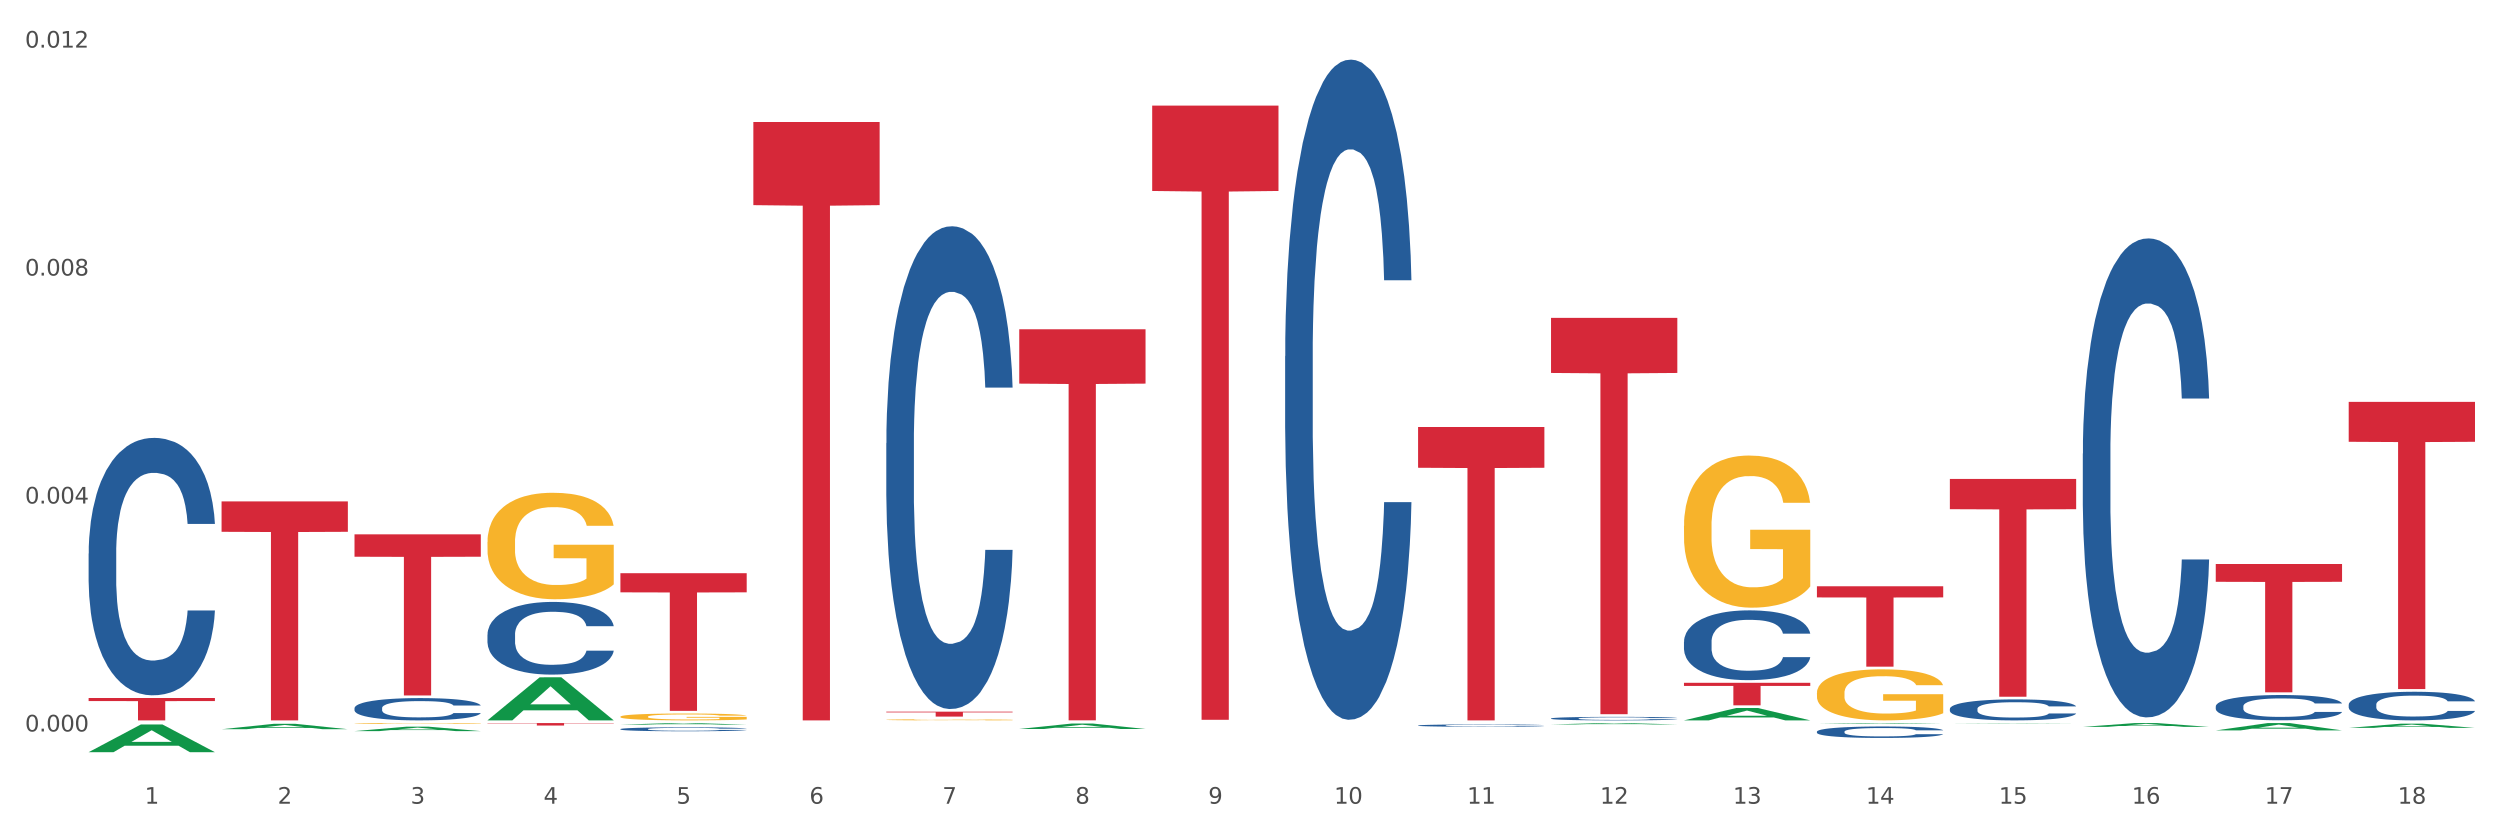 <?xml version="1.0" encoding="utf-8" standalone="no"?>
<!DOCTYPE svg PUBLIC "-//W3C//DTD SVG 1.1//EN"
  "http://www.w3.org/Graphics/SVG/1.1/DTD/svg11.dtd">
<svg xmlns:xlink="http://www.w3.org/1999/xlink" width="1080pt" height="360pt" viewBox="0 0 1080 360" xmlns="http://www.w3.org/2000/svg" version="1.1">
 <rect x="0" y="0" width="1080" height="360" fill="#333333" stroke="none"/>
 <defs>
  <style type="text/css">*{stroke-linejoin: round; stroke-linecap: butt}</style>
 </defs>
 <g id="figure_1">
  <g id="patch_1">
   <path d="M 0 360 
L 1080 360 
L 1080 0 
L 0 0 
z
" style="fill: #ffffff; stroke: #ffffff; stroke-linejoin: miter"/>
  </g>
  <g id="axes_1">
   <g id="matplotlib.axis_1">
    <g id="xtick_1">
     <g id="text_1">
      <!-- 1 -->
      <g style="fill: #4d4d4d" transform="translate(62.51 347.204) scale(0.096 -0.096)">
       <defs>
        <path id="DejaVuSans-31" d="M 794 531 
L 1825 531 
L 1825 4091 
L 703 3866 
L 703 4441 
L 1819 4666 
L 2450 4666 
L 2450 531 
L 3481 531 
L 3481 0 
L 794 0 
L 794 531 
z
" transform="scale(0.016)"/>
       </defs>
       <use xlink:href="#DejaVuSans-31"/>
      </g>
     </g>
    </g>
    <g id="xtick_2">
     <g id="text_2">
      <!-- 2 -->
      <g style="fill: #4d4d4d" transform="translate(119.942 347.204) scale(0.096 -0.096)">
       <defs>
        <path id="DejaVuSans-32" d="M 1228 531 
L 3431 531 
L 3431 0 
L 469 0 
L 469 531 
Q 828 903 1448 1529 
Q 2069 2156 2228 2338 
Q 2531 2678 2651 2914 
Q 2772 3150 2772 3378 
Q 2772 3750 2511 3984 
Q 2250 4219 1831 4219 
Q 1534 4219 1204 4116 
Q 875 4013 500 3803 
L 500 4441 
Q 881 4594 1212 4672 
Q 1544 4750 1819 4750 
Q 2544 4750 2975 4387 
Q 3406 4025 3406 3419 
Q 3406 3131 3298 2873 
Q 3191 2616 2906 2266 
Q 2828 2175 2409 1742 
Q 1991 1309 1228 531 
z
" transform="scale(0.016)"/>
       </defs>
       <use xlink:href="#DejaVuSans-32"/>
      </g>
     </g>
    </g>
    <g id="xtick_3">
     <g id="text_3">
      <!-- 3 -->
      <g style="fill: #4d4d4d" transform="translate(177.375 347.204) scale(0.096 -0.096)">
       <defs>
        <path id="DejaVuSans-33" d="M 2597 2516 
Q 3050 2419 3304 2112 
Q 3559 1806 3559 1356 
Q 3559 666 3084 287 
Q 2609 -91 1734 -91 
Q 1441 -91 1130 -33 
Q 819 25 488 141 
L 488 750 
Q 750 597 1062 519 
Q 1375 441 1716 441 
Q 2309 441 2620 675 
Q 2931 909 2931 1356 
Q 2931 1769 2642 2001 
Q 2353 2234 1838 2234 
L 1294 2234 
L 1294 2753 
L 1863 2753 
Q 2328 2753 2575 2939 
Q 2822 3125 2822 3475 
Q 2822 3834 2567 4026 
Q 2313 4219 1838 4219 
Q 1578 4219 1281 4162 
Q 984 4106 628 3988 
L 628 4550 
Q 988 4650 1302 4700 
Q 1616 4750 1894 4750 
Q 2613 4750 3031 4423 
Q 3450 4097 3450 3541 
Q 3450 3153 3228 2886 
Q 3006 2619 2597 2516 
z
" transform="scale(0.016)"/>
       </defs>
       <use xlink:href="#DejaVuSans-33"/>
      </g>
     </g>
    </g>
    <g id="xtick_4">
     <g id="text_4">
      <!-- 4 -->
      <g style="fill: #4d4d4d" transform="translate(234.808 347.204) scale(0.096 -0.096)">
       <defs>
        <path id="DejaVuSans-34" d="M 2419 4116 
L 825 1625 
L 2419 1625 
L 2419 4116 
z
M 2253 4666 
L 3047 4666 
L 3047 1625 
L 3713 1625 
L 3713 1100 
L 3047 1100 
L 3047 0 
L 2419 0 
L 2419 1100 
L 313 1100 
L 313 1709 
L 2253 4666 
z
" transform="scale(0.016)"/>
       </defs>
       <use xlink:href="#DejaVuSans-34"/>
      </g>
     </g>
    </g>
    <g id="xtick_5">
     <g id="text_5">
      <!-- 5 -->
      <g style="fill: #4d4d4d" transform="translate(292.24 347.204) scale(0.096 -0.096)">
       <defs>
        <path id="DejaVuSans-35" d="M 691 4666 
L 3169 4666 
L 3169 4134 
L 1269 4134 
L 1269 2991 
Q 1406 3038 1543 3061 
Q 1681 3084 1819 3084 
Q 2600 3084 3056 2656 
Q 3513 2228 3513 1497 
Q 3513 744 3044 326 
Q 2575 -91 1722 -91 
Q 1428 -91 1123 -41 
Q 819 9 494 109 
L 494 744 
Q 775 591 1075 516 
Q 1375 441 1709 441 
Q 2250 441 2565 725 
Q 2881 1009 2881 1497 
Q 2881 1984 2565 2268 
Q 2250 2553 1709 2553 
Q 1456 2553 1204 2497 
Q 953 2441 691 2322 
L 691 4666 
z
" transform="scale(0.016)"/>
       </defs>
       <use xlink:href="#DejaVuSans-35"/>
      </g>
     </g>
    </g>
    <g id="xtick_6">
     <g id="text_6">
      <!-- 6 -->
      <g style="fill: #4d4d4d" transform="translate(349.673 347.204) scale(0.096 -0.096)">
       <defs>
        <path id="DejaVuSans-36" d="M 2113 2584 
Q 1688 2584 1439 2293 
Q 1191 2003 1191 1497 
Q 1191 994 1439 701 
Q 1688 409 2113 409 
Q 2538 409 2786 701 
Q 3034 994 3034 1497 
Q 3034 2003 2786 2293 
Q 2538 2584 2113 2584 
z
M 3366 4563 
L 3366 3988 
Q 3128 4100 2886 4159 
Q 2644 4219 2406 4219 
Q 1781 4219 1451 3797 
Q 1122 3375 1075 2522 
Q 1259 2794 1537 2939 
Q 1816 3084 2150 3084 
Q 2853 3084 3261 2657 
Q 3669 2231 3669 1497 
Q 3669 778 3244 343 
Q 2819 -91 2113 -91 
Q 1303 -91 875 529 
Q 447 1150 447 2328 
Q 447 3434 972 4092 
Q 1497 4750 2381 4750 
Q 2619 4750 2861 4703 
Q 3103 4656 3366 4563 
z
" transform="scale(0.016)"/>
       </defs>
       <use xlink:href="#DejaVuSans-36"/>
      </g>
     </g>
    </g>
    <g id="xtick_7">
     <g id="text_7">
      <!-- 7 -->
      <g style="fill: #4d4d4d" transform="translate(407.106 347.204) scale(0.096 -0.096)">
       <defs>
        <path id="DejaVuSans-37" d="M 525 4666 
L 3525 4666 
L 3525 4397 
L 1831 0 
L 1172 0 
L 2766 4134 
L 525 4134 
L 525 4666 
z
" transform="scale(0.016)"/>
       </defs>
       <use xlink:href="#DejaVuSans-37"/>
      </g>
     </g>
    </g>
    <g id="xtick_8">
     <g id="text_8">
      <!-- 8 -->
      <g style="fill: #4d4d4d" transform="translate(464.538 347.204) scale(0.096 -0.096)">
       <defs>
        <path id="DejaVuSans-38" d="M 2034 2216 
Q 1584 2216 1326 1975 
Q 1069 1734 1069 1313 
Q 1069 891 1326 650 
Q 1584 409 2034 409 
Q 2484 409 2743 651 
Q 3003 894 3003 1313 
Q 3003 1734 2745 1975 
Q 2488 2216 2034 2216 
z
M 1403 2484 
Q 997 2584 770 2862 
Q 544 3141 544 3541 
Q 544 4100 942 4425 
Q 1341 4750 2034 4750 
Q 2731 4750 3128 4425 
Q 3525 4100 3525 3541 
Q 3525 3141 3298 2862 
Q 3072 2584 2669 2484 
Q 3125 2378 3379 2068 
Q 3634 1759 3634 1313 
Q 3634 634 3220 271 
Q 2806 -91 2034 -91 
Q 1263 -91 848 271 
Q 434 634 434 1313 
Q 434 1759 690 2068 
Q 947 2378 1403 2484 
z
M 1172 3481 
Q 1172 3119 1398 2916 
Q 1625 2713 2034 2713 
Q 2441 2713 2670 2916 
Q 2900 3119 2900 3481 
Q 2900 3844 2670 4047 
Q 2441 4250 2034 4250 
Q 1625 4250 1398 4047 
Q 1172 3844 1172 3481 
z
" transform="scale(0.016)"/>
       </defs>
       <use xlink:href="#DejaVuSans-38"/>
      </g>
     </g>
    </g>
    <g id="xtick_9">
     <g id="text_9">
      <!-- 9 -->
      <g style="fill: #4d4d4d" transform="translate(521.971 347.204) scale(0.096 -0.096)">
       <defs>
        <path id="DejaVuSans-39" d="M 703 97 
L 703 672 
Q 941 559 1184 500 
Q 1428 441 1663 441 
Q 2288 441 2617 861 
Q 2947 1281 2994 2138 
Q 2813 1869 2534 1725 
Q 2256 1581 1919 1581 
Q 1219 1581 811 2004 
Q 403 2428 403 3163 
Q 403 3881 828 4315 
Q 1253 4750 1959 4750 
Q 2769 4750 3195 4129 
Q 3622 3509 3622 2328 
Q 3622 1225 3098 567 
Q 2575 -91 1691 -91 
Q 1453 -91 1209 -44 
Q 966 3 703 97 
z
M 1959 2075 
Q 2384 2075 2632 2365 
Q 2881 2656 2881 3163 
Q 2881 3666 2632 3958 
Q 2384 4250 1959 4250 
Q 1534 4250 1286 3958 
Q 1038 3666 1038 3163 
Q 1038 2656 1286 2365 
Q 1534 2075 1959 2075 
z
" transform="scale(0.016)"/>
       </defs>
       <use xlink:href="#DejaVuSans-39"/>
      </g>
     </g>
    </g>
    <g id="xtick_10">
     <g id="text_10">
      <!-- 10 -->
      <g style="fill: #4d4d4d" transform="translate(576.35 347.204) scale(0.096 -0.096)">
       <defs>
        <path id="DejaVuSans-30" d="M 2034 4250 
Q 1547 4250 1301 3770 
Q 1056 3291 1056 2328 
Q 1056 1369 1301 889 
Q 1547 409 2034 409 
Q 2525 409 2770 889 
Q 3016 1369 3016 2328 
Q 3016 3291 2770 3770 
Q 2525 4250 2034 4250 
z
M 2034 4750 
Q 2819 4750 3233 4129 
Q 3647 3509 3647 2328 
Q 3647 1150 3233 529 
Q 2819 -91 2034 -91 
Q 1250 -91 836 529 
Q 422 1150 422 2328 
Q 422 3509 836 4129 
Q 1250 4750 2034 4750 
z
" transform="scale(0.016)"/>
       </defs>
       <use xlink:href="#DejaVuSans-31"/>
       <use xlink:href="#DejaVuSans-30" transform="translate(63.623 0)"/>
      </g>
     </g>
    </g>
    <g id="xtick_11">
     <g id="text_11">
      <!-- 11 -->
      <g style="fill: #4d4d4d" transform="translate(633.783 347.204) scale(0.096 -0.096)">
       <use xlink:href="#DejaVuSans-31"/>
       <use xlink:href="#DejaVuSans-31" transform="translate(63.623 0)"/>
      </g>
     </g>
    </g>
    <g id="xtick_12">
     <g id="text_12">
      <!-- 12 -->
      <g style="fill: #4d4d4d" transform="translate(691.215 347.204) scale(0.096 -0.096)">
       <use xlink:href="#DejaVuSans-31"/>
       <use xlink:href="#DejaVuSans-32" transform="translate(63.623 0)"/>
      </g>
     </g>
    </g>
    <g id="xtick_13">
     <g id="text_13">
      <!-- 13 -->
      <g style="fill: #4d4d4d" transform="translate(748.648 347.204) scale(0.096 -0.096)">
       <use xlink:href="#DejaVuSans-31"/>
       <use xlink:href="#DejaVuSans-33" transform="translate(63.623 0)"/>
      </g>
     </g>
    </g>
    <g id="xtick_14">
     <g id="text_14">
      <!-- 14 -->
      <g style="fill: #4d4d4d" transform="translate(806.081 347.204) scale(0.096 -0.096)">
       <use xlink:href="#DejaVuSans-31"/>
       <use xlink:href="#DejaVuSans-34" transform="translate(63.623 0)"/>
      </g>
     </g>
    </g>
    <g id="xtick_15">
     <g id="text_15">
      <!-- 15 -->
      <g style="fill: #4d4d4d" transform="translate(863.513 347.204) scale(0.096 -0.096)">
       <use xlink:href="#DejaVuSans-31"/>
       <use xlink:href="#DejaVuSans-35" transform="translate(63.623 0)"/>
      </g>
     </g>
    </g>
    <g id="xtick_16">
     <g id="text_16">
      <!-- 16 -->
      <g style="fill: #4d4d4d" transform="translate(920.946 347.204) scale(0.096 -0.096)">
       <use xlink:href="#DejaVuSans-31"/>
       <use xlink:href="#DejaVuSans-36" transform="translate(63.623 0)"/>
      </g>
     </g>
    </g>
    <g id="xtick_17">
     <g id="text_17">
      <!-- 17 -->
      <g style="fill: #4d4d4d" transform="translate(978.379 347.204) scale(0.096 -0.096)">
       <use xlink:href="#DejaVuSans-31"/>
       <use xlink:href="#DejaVuSans-37" transform="translate(63.623 0)"/>
      </g>
     </g>
    </g>
    <g id="xtick_18">
     <g id="text_18">
      <!-- 18 -->
      <g style="fill: #4d4d4d" transform="translate(1035.811 347.204) scale(0.096 -0.096)">
       <use xlink:href="#DejaVuSans-31"/>
       <use xlink:href="#DejaVuSans-38" transform="translate(63.623 0)"/>
      </g>
     </g>
    </g>
    <g id="xtick_19"/>
    <g id="xtick_20"/>
    <g id="xtick_21"/>
    <g id="xtick_22"/>
    <g id="xtick_23"/>
    <g id="xtick_24"/>
    <g id="xtick_25"/>
    <g id="xtick_26"/>
    <g id="xtick_27"/>
    <g id="xtick_28"/>
    <g id="xtick_29"/>
    <g id="xtick_30"/>
    <g id="xtick_31"/>
    <g id="xtick_32"/>
    <g id="xtick_33"/>
    <g id="xtick_34"/>
    <g id="xtick_35"/>
   </g>
   <g id="matplotlib.axis_2">
    <g id="ytick_1">
     <g id="text_19">
      <!-- 0.000 -->
      <g style="fill: #4d4d4d" transform="translate(10.8 315.999) scale(0.096 -0.096)">
       <defs>
        <path id="DejaVuSans-2e" d="M 684 794 
L 1344 794 
L 1344 0 
L 684 0 
L 684 794 
z
" transform="scale(0.016)"/>
       </defs>
       <use xlink:href="#DejaVuSans-30"/>
       <use xlink:href="#DejaVuSans-2e" transform="translate(63.623 0)"/>
       <use xlink:href="#DejaVuSans-30" transform="translate(95.41 0)"/>
       <use xlink:href="#DejaVuSans-30" transform="translate(159.033 0)"/>
       <use xlink:href="#DejaVuSans-30" transform="translate(222.656 0)"/>
      </g>
     </g>
    </g>
    <g id="ytick_2">
     <g id="text_20">
      <!-- 0.004 -->
      <g style="fill: #4d4d4d" transform="translate(10.8 217.522) scale(0.096 -0.096)">
       <use xlink:href="#DejaVuSans-30"/>
       <use xlink:href="#DejaVuSans-2e" transform="translate(63.623 0)"/>
       <use xlink:href="#DejaVuSans-30" transform="translate(95.41 0)"/>
       <use xlink:href="#DejaVuSans-30" transform="translate(159.033 0)"/>
       <use xlink:href="#DejaVuSans-34" transform="translate(222.656 0)"/>
      </g>
     </g>
    </g>
    <g id="ytick_3">
     <g id="text_21">
      <!-- 0.008 -->
      <g style="fill: #4d4d4d" transform="translate(10.8 119.046) scale(0.096 -0.096)">
       <use xlink:href="#DejaVuSans-30"/>
       <use xlink:href="#DejaVuSans-2e" transform="translate(63.623 0)"/>
       <use xlink:href="#DejaVuSans-30" transform="translate(95.41 0)"/>
       <use xlink:href="#DejaVuSans-30" transform="translate(159.033 0)"/>
       <use xlink:href="#DejaVuSans-38" transform="translate(222.656 0)"/>
      </g>
     </g>
    </g>
    <g id="ytick_4">
     <g id="text_22">
      <!-- 0.012 -->
      <g style="fill: #4d4d4d" transform="translate(10.8 20.569) scale(0.096 -0.096)">
       <use xlink:href="#DejaVuSans-30"/>
       <use xlink:href="#DejaVuSans-2e" transform="translate(63.623 0)"/>
       <use xlink:href="#DejaVuSans-30" transform="translate(95.41 0)"/>
       <use xlink:href="#DejaVuSans-31" transform="translate(159.033 0)"/>
       <use xlink:href="#DejaVuSans-32" transform="translate(222.656 0)"/>
      </g>
     </g>
    </g>
    <g id="ytick_5"/>
    <g id="ytick_6"/>
    <g id="ytick_7"/>
   </g>
   <g id="PolyCollection_1">
    <path d="M 38.283 324.927 
L 38.339 324.916 
L 60.839 312.977 
L 70.176 312.966 
L 92.844 324.95 
L 82.044 324.95 
L 77.151 322.159 
L 53.92 322.159 
L 53.751 322.204 
L 49.026 324.95 
L 38.283 324.95 
L 38.283 324.927 
L 56.845 320.494 
L 74.226 320.482 
L 65.62 315.52 
L 65.507 315.498 
L 65.395 315.531 
L 56.789 320.482 
L 56.845 320.494 
L 38.283 324.927 
z
" clip-path="url(#p774dd790aa)" style="fill: #109648"/>
    <path d="M 95.716 216.592 
L 150.277 216.592 
L 150.277 229.74 
L 128.814 229.829 
L 128.814 311.206 
L 117.049 311.206 
L 117.049 229.829 
L 95.716 229.74 
L 95.716 216.681 
L 95.716 216.592 
z
" clip-path="url(#p774dd790aa)" style="fill: #d62839"/>
    <path d="M 153.148 230.831 
L 207.709 230.831 
L 207.709 240.503 
L 186.247 240.568 
L 186.247 300.429 
L 174.482 300.429 
L 174.482 240.568 
L 153.148 240.503 
L 153.148 230.896 
L 153.148 230.831 
z
" clip-path="url(#p774dd790aa)" style="fill: #d62839"/>
    <path d="M 210.581 312.352 
L 265.142 312.352 
L 265.142 312.503 
L 243.68 312.504 
L 243.68 313.44 
L 231.914 313.44 
L 231.914 312.504 
L 210.581 312.503 
L 210.581 312.353 
L 210.581 312.352 
z
" clip-path="url(#p774dd790aa)" style="fill: #d62839"/>
    <path d="M 268.014 247.624 
L 322.575 247.624 
L 322.575 255.889 
L 301.112 255.945 
L 301.112 307.096 
L 289.347 307.096 
L 289.347 255.945 
L 268.014 255.889 
L 268.014 247.68 
L 268.014 247.624 
z
" clip-path="url(#p774dd790aa)" style="fill: #d62839"/>
    <path d="M 325.447 52.695 
L 380.008 52.695 
L 380.008 88.619 
L 358.545 88.862 
L 358.545 311.206 
L 346.78 311.206 
L 346.78 88.862 
L 325.447 88.619 
L 325.447 52.938 
L 325.447 52.695 
z
" clip-path="url(#p774dd790aa)" style="fill: #d62839"/>
    <path d="M 382.879 307.451 
L 437.44 307.451 
L 437.44 307.748 
L 415.978 307.75 
L 415.978 309.586 
L 404.212 309.586 
L 404.212 307.75 
L 382.879 307.748 
L 382.879 307.453 
L 382.879 307.451 
z
" clip-path="url(#p774dd790aa)" style="fill: #d62839"/>
    <path d="M 440.312 142.251 
L 494.873 142.251 
L 494.873 165.725 
L 473.411 165.883 
L 473.411 311.17 
L 461.645 311.17 
L 461.645 165.883 
L 440.312 165.725 
L 440.312 142.409 
L 440.312 142.251 
z
" clip-path="url(#p774dd790aa)" style="fill: #d62839"/>
    <path d="M 497.745 45.628 
L 552.306 45.628 
L 552.306 82.497 
L 530.843 82.747 
L 530.843 310.94 
L 519.078 310.94 
L 519.078 82.747 
L 497.745 82.497 
L 497.745 45.877 
L 497.745 45.628 
z
" clip-path="url(#p774dd790aa)" style="fill: #d62839"/>
    <path d="M 612.61 184.459 
L 667.171 184.459 
L 667.171 202.073 
L 645.709 202.192 
L 645.709 311.206 
L 633.943 311.206 
L 633.943 202.192 
L 612.61 202.073 
L 612.61 184.578 
L 612.61 184.459 
z
" clip-path="url(#p774dd790aa)" style="fill: #d62839"/>
    <path d="M 670.043 137.323 
L 724.604 137.323 
L 724.604 161.116 
L 703.141 161.277 
L 703.141 308.536 
L 691.376 308.536 
L 691.376 161.277 
L 670.043 161.116 
L 670.043 137.484 
L 670.043 137.323 
z
" clip-path="url(#p774dd790aa)" style="fill: #d62839"/>
    <path d="M 727.475 294.973 
L 782.036 294.973 
L 782.036 296.325 
L 760.574 296.334 
L 760.574 304.7 
L 748.809 304.7 
L 748.809 296.334 
L 727.475 296.325 
L 727.475 294.982 
L 727.475 294.973 
z
" clip-path="url(#p774dd790aa)" style="fill: #d62839"/>
    <path d="M 842.341 206.895 
L 896.902 206.895 
L 896.902 219.971 
L 875.439 220.059 
L 875.439 300.987 
L 863.674 300.987 
L 863.674 220.059 
L 842.341 219.971 
L 842.341 206.983 
L 842.341 206.895 
z
" clip-path="url(#p774dd790aa)" style="fill: #d62839"/>
    <path d="M 957.206 243.634 
L 1011.767 243.634 
L 1011.767 251.342 
L 990.305 251.394 
L 990.305 299.096 
L 978.539 299.096 
L 978.539 251.394 
L 957.206 251.342 
L 957.206 243.686 
L 957.206 243.634 
z
" clip-path="url(#p774dd790aa)" style="fill: #d62839"/>
    <path d="M 38.283 301.523 
L 92.844 301.523 
L 92.844 302.868 
L 71.382 302.877 
L 71.382 311.206 
L 59.616 311.206 
L 59.616 302.877 
L 38.283 302.868 
L 38.283 301.532 
L 38.283 301.523 
z
" clip-path="url(#p774dd790aa)" style="fill: #d62839"/>
    <path d="M 1014.639 304.395 
L 1014.703 304.384 
L 1014.703 304.067 
L 1014.897 303.638 
L 1015.606 302.847 
L 1016.509 302.249 
L 1018.057 301.548 
L 1018.895 301.255 
L 1019.992 300.927 
L 1022.249 300.396 
L 1024.829 299.945 
L 1026.635 299.696 
L 1027.989 299.538 
L 1031.02 299.256 
L 1032.761 299.131 
L 1034.567 299.03 
L 1036.115 298.962 
L 1038.695 298.883 
L 1040.759 298.849 
L 1043.145 298.838 
L 1045.144 298.849 
L 1047.788 298.894 
L 1051.658 299.03 
L 1053.141 299.109 
L 1055.141 299.244 
L 1057.204 299.425 
L 1058.881 299.606 
L 1060.816 299.866 
L 1062.815 300.204 
L 1064.75 300.634 
L 1066.104 301.029 
L 1067.201 301.447 
L 1068.168 301.955 
L 1068.878 302.509 
L 1069.2 302.972 
L 1057.398 302.972 
L 1057.075 302.554 
L 1056.43 302.102 
L 1055.785 301.797 
L 1055.076 301.548 
L 1053.98 301.266 
L 1053.012 301.085 
L 1051.4 300.871 
L 1049.917 300.735 
L 1048.691 300.656 
L 1047.208 300.588 
L 1044.048 300.521 
L 1041.79 300.521 
L 1040.372 300.543 
L 1038.63 300.6 
L 1037.147 300.679 
L 1035.406 300.814 
L 1034.051 300.961 
L 1032.697 301.153 
L 1031.923 301.289 
L 1030.762 301.537 
L 1029.988 301.74 
L 1028.956 302.091 
L 1028.376 302.339 
L 1027.344 302.983 
L 1026.893 303.457 
L 1026.699 303.785 
L 1026.57 304.146 
L 1026.57 305.908 
L 1026.957 306.699 
L 1027.28 307.038 
L 1027.796 307.422 
L 1028.763 307.919 
L 1030.182 308.405 
L 1031.665 308.755 
L 1032.89 308.969 
L 1034.051 309.127 
L 1035.212 309.252 
L 1036.631 309.365 
L 1037.792 309.432 
L 1039.533 309.5 
L 1041.597 309.534 
L 1043.209 309.534 
L 1046.498 309.478 
L 1047.982 309.421 
L 1049.401 309.342 
L 1050.948 309.218 
L 1052.174 309.082 
L 1052.883 308.981 
L 1054.044 308.766 
L 1054.947 308.54 
L 1055.721 308.28 
L 1056.237 308.054 
L 1056.817 307.716 
L 1057.269 307.332 
L 1057.398 307.128 
L 1069.2 307.128 
L 1068.942 307.535 
L 1068.491 307.93 
L 1067.588 308.461 
L 1066.878 308.766 
L 1065.782 309.139 
L 1064.621 309.455 
L 1063.009 309.805 
L 1061.525 310.065 
L 1059.978 310.291 
L 1058.301 310.494 
L 1055.27 310.777 
L 1054.173 310.856 
L 1051.851 310.991 
L 1050.046 311.07 
L 1047.401 311.149 
L 1044.693 311.194 
L 1041.855 311.206 
L 1039.34 311.183 
L 1036.567 311.115 
L 1034.825 311.048 
L 1032.89 310.946 
L 1030.633 310.788 
L 1028.505 310.596 
L 1026.506 310.37 
L 1024.635 310.11 
L 1022.894 309.816 
L 1020.637 309.331 
L 1018.96 308.856 
L 1017.735 308.416 
L 1016.896 308.043 
L 1016.058 307.569 
L 1015.606 307.241 
L 1014.897 306.451 
L 1014.639 305.716 
L 1014.639 304.395 
z
" clip-path="url(#p774dd790aa)" style="fill: #255c99"/>
    <path d="M 899.774 195.969 
L 899.838 195.78 
L 899.838 190.489 
L 900.032 183.308 
L 900.741 170.079 
L 901.644 160.063 
L 903.192 148.346 
L 904.03 143.433 
L 905.126 137.952 
L 907.384 129.07 
L 909.963 121.511 
L 911.769 117.354 
L 913.124 114.708 
L 916.155 109.983 
L 917.896 107.905 
L 919.702 106.204 
L 921.25 105.07 
L 923.829 103.747 
L 925.893 103.18 
L 928.279 102.991 
L 930.279 103.18 
L 932.923 103.936 
L 936.793 106.204 
L 938.276 107.527 
L 940.275 109.795 
L 942.339 112.818 
L 944.016 115.842 
L 945.951 120.188 
L 947.95 125.858 
L 949.885 133.039 
L 951.239 139.653 
L 952.335 146.646 
L 953.303 155.15 
L 954.012 164.41 
L 954.335 172.158 
L 942.532 172.158 
L 942.21 165.166 
L 941.565 157.606 
L 940.92 152.504 
L 940.211 148.346 
L 939.114 143.622 
L 938.147 140.598 
L 936.535 137.008 
L 935.051 134.74 
L 933.826 133.417 
L 932.342 132.283 
L 929.182 131.149 
L 926.925 131.149 
L 925.506 131.527 
L 923.765 132.472 
L 922.282 133.795 
L 920.54 136.063 
L 919.186 138.519 
L 917.832 141.732 
L 917.058 144 
L 915.897 148.157 
L 915.123 151.559 
L 914.091 157.417 
L 913.511 161.575 
L 912.479 172.347 
L 912.027 180.284 
L 911.834 185.764 
L 911.705 191.812 
L 911.705 221.293 
L 912.092 234.521 
L 912.414 240.19 
L 912.93 246.616 
L 913.897 254.931 
L 915.316 263.057 
L 916.8 268.915 
L 918.025 272.506 
L 919.186 275.152 
L 920.347 277.231 
L 921.766 279.12 
L 922.927 280.254 
L 924.668 281.388 
L 926.732 281.955 
L 928.344 281.955 
L 931.633 281.01 
L 933.116 280.065 
L 934.535 278.742 
L 936.083 276.664 
L 937.308 274.396 
L 938.018 272.695 
L 939.179 269.104 
L 940.082 265.325 
L 940.856 260.978 
L 941.372 257.199 
L 941.952 251.529 
L 942.403 245.104 
L 942.532 241.702 
L 954.335 241.702 
L 954.077 248.506 
L 953.625 255.12 
L 952.722 264.002 
L 952.013 269.104 
L 950.916 275.341 
L 949.756 280.632 
L 948.143 286.491 
L 946.66 290.837 
L 945.112 294.617 
L 943.435 298.018 
L 940.404 302.743 
L 939.308 304.066 
L 936.986 306.333 
L 935.18 307.656 
L 932.536 308.979 
L 929.827 309.735 
L 926.99 309.924 
L 924.474 309.546 
L 921.701 308.412 
L 919.96 307.278 
L 918.025 305.577 
L 915.768 302.932 
L 913.64 299.719 
L 911.64 295.94 
L 909.77 291.593 
L 908.029 286.679 
L 905.771 278.553 
L 904.095 270.616 
L 902.869 263.246 
L 902.031 257.01 
L 901.192 249.073 
L 900.741 243.592 
L 900.032 230.364 
L 899.774 218.08 
L 899.774 195.969 
z
" clip-path="url(#p774dd790aa)" style="fill: #255c99"/>
    <path d="M 842.341 306.21 
L 842.405 306.201 
L 842.405 305.969 
L 842.599 305.655 
L 843.308 305.075 
L 844.211 304.635 
L 845.759 304.122 
L 846.597 303.906 
L 847.694 303.666 
L 849.951 303.277 
L 852.531 302.945 
L 854.337 302.763 
L 855.691 302.647 
L 858.722 302.44 
L 860.463 302.349 
L 862.269 302.274 
L 863.817 302.224 
L 866.397 302.166 
L 868.46 302.142 
L 870.847 302.133 
L 872.846 302.142 
L 875.49 302.175 
L 879.36 302.274 
L 880.843 302.332 
L 882.842 302.432 
L 884.906 302.564 
L 886.583 302.697 
L 888.518 302.887 
L 890.517 303.136 
L 892.452 303.451 
L 893.806 303.741 
L 894.903 304.047 
L 895.87 304.42 
L 896.579 304.826 
L 896.902 305.166 
L 885.1 305.166 
L 884.777 304.859 
L 884.132 304.528 
L 883.487 304.304 
L 882.778 304.122 
L 881.682 303.915 
L 880.714 303.782 
L 879.102 303.625 
L 877.618 303.525 
L 876.393 303.467 
L 874.91 303.417 
L 871.75 303.368 
L 869.492 303.368 
L 868.074 303.384 
L 866.332 303.426 
L 864.849 303.484 
L 863.108 303.583 
L 861.753 303.691 
L 860.399 303.832 
L 859.625 303.931 
L 858.464 304.113 
L 857.69 304.263 
L 856.658 304.519 
L 856.078 304.702 
L 855.046 305.174 
L 854.594 305.522 
L 854.401 305.762 
L 854.272 306.027 
L 854.272 307.32 
L 854.659 307.9 
L 854.981 308.148 
L 855.497 308.43 
L 856.465 308.795 
L 857.884 309.151 
L 859.367 309.408 
L 860.592 309.565 
L 861.753 309.681 
L 862.914 309.772 
L 864.333 309.855 
L 865.494 309.905 
L 867.235 309.955 
L 869.299 309.98 
L 870.911 309.98 
L 874.2 309.938 
L 875.684 309.897 
L 877.103 309.839 
L 878.65 309.748 
L 879.876 309.648 
L 880.585 309.574 
L 881.746 309.416 
L 882.649 309.25 
L 883.423 309.06 
L 883.939 308.894 
L 884.519 308.646 
L 884.971 308.364 
L 885.1 308.215 
L 896.902 308.215 
L 896.644 308.513 
L 896.192 308.803 
L 895.29 309.192 
L 894.58 309.416 
L 893.484 309.69 
L 892.323 309.922 
L 890.711 310.178 
L 889.227 310.369 
L 887.679 310.535 
L 886.003 310.684 
L 882.971 310.891 
L 881.875 310.949 
L 879.553 311.048 
L 877.747 311.106 
L 875.103 311.164 
L 872.395 311.197 
L 869.557 311.206 
L 867.042 311.189 
L 864.268 311.139 
L 862.527 311.09 
L 860.592 311.015 
L 858.335 310.899 
L 856.207 310.758 
L 854.208 310.593 
L 852.337 310.402 
L 850.596 310.187 
L 848.339 309.83 
L 846.662 309.482 
L 845.436 309.159 
L 844.598 308.886 
L 843.76 308.538 
L 843.308 308.298 
L 842.599 307.718 
L 842.341 307.179 
L 842.341 306.21 
z
" clip-path="url(#p774dd790aa)" style="fill: #255c99"/>
    <path d="M 784.908 316.067 
L 784.973 316.062 
L 784.973 315.936 
L 785.166 315.763 
L 785.876 315.446 
L 786.778 315.206 
L 788.326 314.925 
L 789.165 314.808 
L 790.261 314.676 
L 792.518 314.463 
L 795.098 314.282 
L 796.904 314.182 
L 798.258 314.119 
L 801.289 314.006 
L 803.031 313.956 
L 804.836 313.915 
L 806.384 313.888 
L 808.964 313.856 
L 811.028 313.843 
L 813.414 313.838 
L 815.413 313.843 
L 818.058 313.861 
L 821.927 313.915 
L 823.41 313.947 
L 825.41 314.001 
L 827.473 314.074 
L 829.15 314.146 
L 831.085 314.25 
L 833.084 314.386 
L 835.019 314.558 
L 836.374 314.717 
L 837.47 314.885 
L 838.437 315.088 
L 839.147 315.31 
L 839.469 315.496 
L 827.667 315.496 
L 827.345 315.329 
L 826.7 315.147 
L 826.055 315.025 
L 825.345 314.925 
L 824.249 314.812 
L 823.281 314.74 
L 821.669 314.654 
L 820.186 314.599 
L 818.96 314.568 
L 817.477 314.54 
L 814.317 314.513 
L 812.06 314.513 
L 810.641 314.522 
L 808.9 314.545 
L 807.416 314.577 
L 805.675 314.631 
L 804.321 314.69 
L 802.966 314.767 
L 802.192 314.821 
L 801.031 314.921 
L 800.257 315.002 
L 799.226 315.143 
L 798.645 315.242 
L 797.613 315.501 
L 797.162 315.691 
L 796.968 315.822 
L 796.839 315.967 
L 796.839 316.674 
L 797.226 316.991 
L 797.549 317.127 
L 798.065 317.281 
L 799.032 317.48 
L 800.451 317.675 
L 801.934 317.816 
L 803.16 317.902 
L 804.321 317.965 
L 805.481 318.015 
L 806.9 318.06 
L 808.061 318.087 
L 809.802 318.115 
L 811.866 318.128 
L 813.479 318.128 
L 816.768 318.105 
L 818.251 318.083 
L 819.67 318.051 
L 821.218 318.001 
L 822.443 317.947 
L 823.152 317.906 
L 824.313 317.82 
L 825.216 317.729 
L 825.99 317.625 
L 826.506 317.535 
L 827.087 317.399 
L 827.538 317.245 
L 827.667 317.163 
L 839.469 317.163 
L 839.211 317.326 
L 838.76 317.485 
L 837.857 317.698 
L 837.147 317.82 
L 836.051 317.97 
L 834.89 318.096 
L 833.278 318.237 
L 831.795 318.341 
L 830.247 318.432 
L 828.57 318.513 
L 825.539 318.626 
L 824.442 318.658 
L 822.121 318.713 
L 820.315 318.744 
L 817.671 318.776 
L 814.962 318.794 
L 812.124 318.799 
L 809.609 318.79 
L 806.836 318.762 
L 805.094 318.735 
L 803.16 318.694 
L 800.902 318.631 
L 798.774 318.554 
L 796.775 318.463 
L 794.905 318.359 
L 793.163 318.241 
L 790.906 318.047 
L 789.229 317.856 
L 788.004 317.68 
L 787.165 317.53 
L 786.327 317.34 
L 785.876 317.209 
L 785.166 316.891 
L 784.908 316.597 
L 784.908 316.067 
z
" clip-path="url(#p774dd790aa)" style="fill: #255c99"/>
    <path d="M 727.475 277.219 
L 727.54 277.192 
L 727.54 276.421 
L 727.733 275.374 
L 728.443 273.446 
L 729.346 271.987 
L 730.894 270.279 
L 731.732 269.563 
L 732.828 268.764 
L 735.086 267.47 
L 737.665 266.368 
L 739.471 265.763 
L 740.825 265.377 
L 743.857 264.688 
L 745.598 264.385 
L 747.404 264.138 
L 748.952 263.972 
L 751.531 263.78 
L 753.595 263.697 
L 755.981 263.669 
L 757.981 263.697 
L 760.625 263.807 
L 764.494 264.138 
L 765.978 264.33 
L 767.977 264.661 
L 770.041 265.102 
L 771.718 265.542 
L 773.652 266.176 
L 775.652 267.002 
L 777.586 268.048 
L 778.941 269.012 
L 780.037 270.031 
L 781.005 271.271 
L 781.714 272.62 
L 782.036 273.749 
L 770.234 273.749 
L 769.912 272.73 
L 769.267 271.629 
L 768.622 270.885 
L 767.913 270.279 
L 766.816 269.591 
L 765.849 269.15 
L 764.236 268.627 
L 762.753 268.296 
L 761.528 268.103 
L 760.044 267.938 
L 756.884 267.773 
L 754.627 267.773 
L 753.208 267.828 
L 751.467 267.966 
L 749.983 268.159 
L 748.242 268.489 
L 746.888 268.847 
L 745.533 269.315 
L 744.76 269.646 
L 743.599 270.252 
L 742.825 270.747 
L 741.793 271.601 
L 741.212 272.207 
L 740.181 273.777 
L 739.729 274.934 
L 739.536 275.732 
L 739.407 276.613 
L 739.407 280.91 
L 739.794 282.838 
L 740.116 283.664 
L 740.632 284.6 
L 741.599 285.812 
L 743.018 286.996 
L 744.502 287.85 
L 745.727 288.373 
L 746.888 288.759 
L 748.049 289.062 
L 749.468 289.337 
L 750.628 289.502 
L 752.37 289.668 
L 754.433 289.75 
L 756.046 289.75 
L 759.335 289.613 
L 760.818 289.475 
L 762.237 289.282 
L 763.785 288.979 
L 765.01 288.649 
L 765.72 288.401 
L 766.881 287.878 
L 767.784 287.327 
L 768.557 286.693 
L 769.073 286.143 
L 769.654 285.316 
L 770.105 284.38 
L 770.234 283.884 
L 782.036 283.884 
L 781.779 284.876 
L 781.327 285.84 
L 780.424 287.134 
L 779.715 287.878 
L 778.618 288.786 
L 777.457 289.558 
L 775.845 290.411 
L 774.362 291.045 
L 772.814 291.596 
L 771.137 292.091 
L 768.106 292.78 
L 767.01 292.973 
L 764.688 293.303 
L 762.882 293.496 
L 760.238 293.689 
L 757.529 293.799 
L 754.691 293.826 
L 752.176 293.771 
L 749.403 293.606 
L 747.662 293.441 
L 745.727 293.193 
L 743.47 292.807 
L 741.341 292.339 
L 739.342 291.788 
L 737.472 291.155 
L 735.731 290.439 
L 733.473 289.255 
L 731.796 288.098 
L 730.571 287.024 
L 729.733 286.115 
L 728.894 284.958 
L 728.443 284.16 
L 727.733 282.232 
L 727.475 280.442 
L 727.475 277.219 
z
" clip-path="url(#p774dd790aa)" style="fill: #255c99"/>
    <path d="M 670.043 310.367 
L 670.107 310.366 
L 670.107 310.327 
L 670.301 310.274 
L 671.01 310.176 
L 671.913 310.103 
L 673.461 310.016 
L 674.299 309.98 
L 675.396 309.94 
L 677.653 309.875 
L 680.233 309.819 
L 682.038 309.788 
L 683.393 309.769 
L 686.424 309.734 
L 688.165 309.719 
L 689.971 309.706 
L 691.519 309.698 
L 694.099 309.688 
L 696.162 309.684 
L 698.549 309.683 
L 700.548 309.684 
L 703.192 309.689 
L 707.062 309.706 
L 708.545 309.716 
L 710.544 309.733 
L 712.608 309.755 
L 714.285 309.777 
L 716.22 309.809 
L 718.219 309.851 
L 720.154 309.904 
L 721.508 309.952 
L 722.605 310.004 
L 723.572 310.066 
L 724.281 310.135 
L 724.604 310.192 
L 712.802 310.192 
L 712.479 310.14 
L 711.834 310.085 
L 711.189 310.047 
L 710.48 310.016 
L 709.383 309.982 
L 708.416 309.959 
L 706.804 309.933 
L 705.32 309.916 
L 704.095 309.906 
L 702.612 309.898 
L 699.452 309.89 
L 697.194 309.89 
L 695.775 309.893 
L 694.034 309.9 
L 692.551 309.909 
L 690.809 309.926 
L 689.455 309.944 
L 688.101 309.968 
L 687.327 309.984 
L 686.166 310.015 
L 685.392 310.04 
L 684.36 310.083 
L 683.78 310.114 
L 682.748 310.193 
L 682.296 310.251 
L 682.103 310.292 
L 681.974 310.336 
L 681.974 310.553 
L 682.361 310.651 
L 682.683 310.692 
L 683.199 310.74 
L 684.167 310.801 
L 685.586 310.861 
L 687.069 310.904 
L 688.294 310.93 
L 689.455 310.95 
L 690.616 310.965 
L 692.035 310.979 
L 693.196 310.987 
L 694.937 310.996 
L 697.001 311 
L 698.613 311 
L 701.902 310.993 
L 703.386 310.986 
L 704.804 310.976 
L 706.352 310.961 
L 707.578 310.944 
L 708.287 310.932 
L 709.448 310.905 
L 710.351 310.877 
L 711.125 310.845 
L 711.641 310.818 
L 712.221 310.776 
L 712.673 310.729 
L 712.802 310.704 
L 724.604 310.704 
L 724.346 310.754 
L 723.894 310.802 
L 722.991 310.868 
L 722.282 310.905 
L 721.186 310.951 
L 720.025 310.99 
L 718.412 311.033 
L 716.929 311.065 
L 715.381 311.093 
L 713.704 311.118 
L 710.673 311.153 
L 709.577 311.163 
L 707.255 311.179 
L 705.449 311.189 
L 702.805 311.199 
L 700.096 311.204 
L 697.259 311.206 
L 694.744 311.203 
L 691.97 311.195 
L 690.229 311.186 
L 688.294 311.174 
L 686.037 311.154 
L 683.909 311.131 
L 681.909 311.103 
L 680.039 311.071 
L 678.298 311.035 
L 676.041 310.975 
L 674.364 310.916 
L 673.138 310.862 
L 672.3 310.816 
L 671.462 310.758 
L 671.01 310.718 
L 670.301 310.62 
L 670.043 310.53 
L 670.043 310.367 
z
" clip-path="url(#p774dd790aa)" style="fill: #255c99"/>
    <path d="M 612.61 313.407 
L 612.675 313.406 
L 612.675 313.38 
L 612.868 313.345 
L 613.577 313.281 
L 614.48 313.232 
L 616.028 313.174 
L 616.867 313.15 
L 617.963 313.124 
L 620.22 313.08 
L 622.8 313.043 
L 624.606 313.023 
L 625.96 313.01 
L 628.991 312.987 
L 630.733 312.977 
L 632.538 312.969 
L 634.086 312.963 
L 636.666 312.956 
L 638.73 312.954 
L 641.116 312.953 
L 643.115 312.954 
L 645.759 312.957 
L 649.629 312.969 
L 651.112 312.975 
L 653.112 312.986 
L 655.175 313.001 
L 656.852 313.016 
L 658.787 313.037 
L 660.786 313.065 
L 662.721 313.1 
L 664.075 313.132 
L 665.172 313.166 
L 666.139 313.208 
L 666.849 313.253 
L 667.171 313.291 
L 655.369 313.291 
L 655.046 313.257 
L 654.401 313.22 
L 653.757 313.195 
L 653.047 313.174 
L 651.951 313.151 
L 650.983 313.137 
L 649.371 313.119 
L 647.888 313.108 
L 646.662 313.102 
L 645.179 313.096 
L 642.019 313.09 
L 639.762 313.09 
L 638.343 313.092 
L 636.601 313.097 
L 635.118 313.103 
L 633.377 313.114 
L 632.022 313.126 
L 630.668 313.142 
L 629.894 313.153 
L 628.733 313.174 
L 627.959 313.19 
L 626.927 313.219 
L 626.347 313.239 
L 625.315 313.292 
L 624.864 313.331 
L 624.67 313.357 
L 624.541 313.387 
L 624.541 313.531 
L 624.928 313.596 
L 625.251 313.623 
L 625.767 313.655 
L 626.734 313.695 
L 628.153 313.735 
L 629.636 313.764 
L 630.862 313.781 
L 632.022 313.794 
L 633.183 313.804 
L 634.602 313.814 
L 635.763 313.819 
L 637.504 313.825 
L 639.568 313.828 
L 641.18 313.828 
L 644.47 313.823 
L 645.953 313.818 
L 647.372 313.812 
L 648.92 313.802 
L 650.145 313.791 
L 650.854 313.782 
L 652.015 313.765 
L 652.918 313.746 
L 653.692 313.725 
L 654.208 313.707 
L 654.788 313.679 
L 655.24 313.647 
L 655.369 313.631 
L 667.171 313.631 
L 666.913 313.664 
L 666.462 313.696 
L 665.559 313.74 
L 664.849 313.765 
L 663.753 313.795 
L 662.592 313.821 
L 660.98 313.85 
L 659.496 313.871 
L 657.949 313.889 
L 656.272 313.906 
L 653.241 313.929 
L 652.144 313.936 
L 649.822 313.947 
L 648.017 313.953 
L 645.372 313.96 
L 642.664 313.963 
L 639.826 313.964 
L 637.311 313.962 
L 634.538 313.957 
L 632.796 313.951 
L 630.862 313.943 
L 628.604 313.93 
L 626.476 313.914 
L 624.477 313.896 
L 622.606 313.875 
L 620.865 313.851 
L 618.608 313.811 
L 616.931 313.772 
L 615.706 313.736 
L 614.867 313.706 
L 614.029 313.667 
L 613.577 313.64 
L 612.868 313.575 
L 612.61 313.515 
L 612.61 313.407 
z
" clip-path="url(#p774dd790aa)" style="fill: #255c99"/>
    <path d="M 555.177 153.901 
L 555.242 153.641 
L 555.242 146.348 
L 555.435 136.451 
L 556.145 118.22 
L 557.048 104.416 
L 558.595 88.268 
L 559.434 81.496 
L 560.53 73.943 
L 562.787 61.702 
L 565.367 51.284 
L 567.173 45.554 
L 568.527 41.907 
L 571.559 35.396 
L 573.3 32.531 
L 575.106 30.187 
L 576.653 28.624 
L 579.233 26.801 
L 581.297 26.02 
L 583.683 25.759 
L 585.683 26.02 
L 588.327 27.062 
L 592.196 30.187 
L 593.68 32.01 
L 595.679 35.136 
L 597.743 39.303 
L 599.42 43.47 
L 601.354 49.461 
L 603.354 57.274 
L 605.288 67.171 
L 606.643 76.287 
L 607.739 85.924 
L 608.706 97.644 
L 609.416 110.406 
L 609.738 121.085 
L 597.936 121.085 
L 597.614 111.448 
L 596.969 101.03 
L 596.324 93.998 
L 595.614 88.268 
L 594.518 81.757 
L 593.551 77.589 
L 591.938 72.641 
L 590.455 69.515 
L 589.23 67.692 
L 587.746 66.129 
L 584.586 64.567 
L 582.329 64.567 
L 580.91 65.088 
L 579.169 66.39 
L 577.685 68.213 
L 575.944 71.338 
L 574.59 74.724 
L 573.235 79.152 
L 572.461 82.277 
L 571.301 88.007 
L 570.527 92.695 
L 569.495 100.769 
L 568.914 106.499 
L 567.882 121.345 
L 567.431 132.284 
L 567.238 139.837 
L 567.109 148.172 
L 567.109 188.802 
L 567.495 207.034 
L 567.818 214.847 
L 568.334 223.702 
L 569.301 235.162 
L 570.72 246.362 
L 572.203 254.436 
L 573.429 259.384 
L 574.59 263.031 
L 575.751 265.895 
L 577.169 268.5 
L 578.33 270.063 
L 580.072 271.625 
L 582.135 272.407 
L 583.748 272.407 
L 587.037 271.104 
L 588.52 269.802 
L 589.939 267.979 
L 591.487 265.114 
L 592.712 261.989 
L 593.422 259.645 
L 594.583 254.696 
L 595.485 249.487 
L 596.259 243.497 
L 596.775 238.288 
L 597.356 230.474 
L 597.807 221.619 
L 597.936 216.931 
L 609.738 216.931 
L 609.48 226.307 
L 609.029 235.423 
L 608.126 247.664 
L 607.417 254.696 
L 606.32 263.291 
L 605.159 270.584 
L 603.547 278.658 
L 602.064 284.648 
L 600.516 289.857 
L 598.839 294.545 
L 595.808 301.056 
L 594.712 302.88 
L 592.39 306.005 
L 590.584 307.828 
L 587.94 309.651 
L 585.231 310.693 
L 582.393 310.954 
L 579.878 310.433 
L 577.105 308.87 
L 575.364 307.307 
L 573.429 304.963 
L 571.172 301.317 
L 569.043 296.889 
L 567.044 291.68 
L 565.174 285.69 
L 563.432 278.918 
L 561.175 267.719 
L 559.498 256.78 
L 558.273 246.622 
L 557.435 238.027 
L 556.596 227.088 
L 556.145 219.535 
L 555.435 201.304 
L 555.177 184.374 
L 555.177 153.901 
z
" clip-path="url(#p774dd790aa)" style="fill: #255c99"/>
    <path d="M 382.879 191.454 
L 382.944 191.264 
L 382.944 185.931 
L 383.137 178.693 
L 383.847 165.361 
L 384.75 155.266 
L 386.297 143.457 
L 387.136 138.505 
L 388.232 132.982 
L 390.489 124.03 
L 393.069 116.411 
L 394.875 112.221 
L 396.229 109.554 
L 399.26 104.793 
L 401.002 102.698 
L 402.808 100.983 
L 404.355 99.841 
L 406.935 98.507 
L 408.999 97.936 
L 411.385 97.746 
L 413.384 97.936 
L 416.029 98.698 
L 419.898 100.983 
L 421.382 102.317 
L 423.381 104.602 
L 425.445 107.65 
L 427.121 110.697 
L 429.056 115.078 
L 431.055 120.792 
L 432.99 128.029 
L 434.345 134.696 
L 435.441 141.743 
L 436.408 150.314 
L 437.118 159.647 
L 437.44 167.456 
L 425.638 167.456 
L 425.316 160.408 
L 424.671 152.79 
L 424.026 147.647 
L 423.316 143.457 
L 422.22 138.695 
L 421.253 135.648 
L 419.64 132.029 
L 418.157 129.744 
L 416.932 128.41 
L 415.448 127.268 
L 412.288 126.125 
L 410.031 126.125 
L 408.612 126.506 
L 406.871 127.458 
L 405.387 128.791 
L 403.646 131.077 
L 402.292 133.553 
L 400.937 136.791 
L 400.163 139.076 
L 399.002 143.267 
L 398.229 146.695 
L 397.197 152.599 
L 396.616 156.79 
L 395.584 167.646 
L 395.133 175.646 
L 394.939 181.169 
L 394.81 187.264 
L 394.81 216.977 
L 395.197 230.309 
L 395.52 236.023 
L 396.036 242.499 
L 397.003 250.879 
L 398.422 259.069 
L 399.905 264.974 
L 401.131 268.592 
L 402.292 271.259 
L 403.452 273.354 
L 404.871 275.259 
L 406.032 276.402 
L 407.774 277.544 
L 409.837 278.116 
L 411.45 278.116 
L 414.739 277.163 
L 416.222 276.211 
L 417.641 274.878 
L 419.189 272.783 
L 420.414 270.497 
L 421.124 268.783 
L 422.284 265.164 
L 423.187 261.355 
L 423.961 256.974 
L 424.477 253.165 
L 425.058 247.451 
L 425.509 240.975 
L 425.638 237.547 
L 437.44 237.547 
L 437.182 244.403 
L 436.731 251.07 
L 435.828 260.022 
L 435.119 265.164 
L 434.022 271.449 
L 432.861 276.782 
L 431.249 282.687 
L 429.766 287.068 
L 428.218 290.877 
L 426.541 294.305 
L 423.51 299.067 
L 422.413 300.4 
L 420.092 302.686 
L 418.286 304.019 
L 415.642 305.352 
L 412.933 306.114 
L 410.095 306.305 
L 407.58 305.924 
L 404.807 304.781 
L 403.066 303.638 
L 401.131 301.924 
L 398.873 299.257 
L 396.745 296.019 
L 394.746 292.21 
L 392.876 287.829 
L 391.134 282.877 
L 388.877 274.687 
L 387.2 266.688 
L 385.975 259.26 
L 385.136 252.974 
L 384.298 244.975 
L 383.847 239.451 
L 383.137 226.119 
L 382.879 213.739 
L 382.879 191.454 
z
" clip-path="url(#p774dd790aa)" style="fill: #255c99"/>
    <path d="M 268.014 314.967 
L 268.078 314.965 
L 268.078 314.922 
L 268.272 314.863 
L 268.981 314.754 
L 269.884 314.671 
L 271.432 314.575 
L 272.27 314.534 
L 273.367 314.489 
L 275.624 314.416 
L 278.204 314.354 
L 280.01 314.319 
L 281.364 314.298 
L 284.395 314.259 
L 286.136 314.242 
L 287.942 314.228 
L 289.49 314.218 
L 292.07 314.207 
L 294.133 314.203 
L 296.52 314.201 
L 298.519 314.203 
L 301.163 314.209 
L 305.033 314.228 
L 306.516 314.238 
L 308.515 314.257 
L 310.579 314.282 
L 312.256 314.307 
L 314.191 314.343 
L 316.19 314.389 
L 318.125 314.449 
L 319.479 314.503 
L 320.576 314.561 
L 321.543 314.631 
L 322.252 314.707 
L 322.575 314.771 
L 310.773 314.771 
L 310.45 314.713 
L 309.805 314.651 
L 309.16 314.609 
L 308.451 314.575 
L 307.355 314.536 
L 306.387 314.511 
L 304.775 314.481 
L 303.291 314.463 
L 302.066 314.452 
L 300.583 314.442 
L 297.423 314.433 
L 295.165 314.433 
L 293.747 314.436 
L 292.005 314.444 
L 290.522 314.455 
L 288.781 314.473 
L 287.426 314.494 
L 286.072 314.52 
L 285.298 314.539 
L 284.137 314.573 
L 283.363 314.601 
L 282.331 314.649 
L 281.751 314.684 
L 280.719 314.772 
L 280.267 314.838 
L 280.074 314.883 
L 279.945 314.933 
L 279.945 315.176 
L 280.332 315.285 
L 280.654 315.331 
L 281.17 315.384 
L 282.138 315.453 
L 283.557 315.52 
L 285.04 315.568 
L 286.265 315.597 
L 287.426 315.619 
L 288.587 315.636 
L 290.006 315.652 
L 291.167 315.661 
L 292.908 315.671 
L 294.972 315.675 
L 296.584 315.675 
L 299.873 315.667 
L 301.357 315.66 
L 302.776 315.649 
L 304.323 315.632 
L 305.549 315.613 
L 306.258 315.599 
L 307.419 315.569 
L 308.322 315.538 
L 309.096 315.502 
L 309.612 315.471 
L 310.192 315.425 
L 310.644 315.372 
L 310.773 315.344 
L 322.575 315.344 
L 322.317 315.4 
L 321.865 315.454 
L 320.963 315.527 
L 320.253 315.569 
L 319.157 315.621 
L 317.996 315.664 
L 316.384 315.713 
L 314.9 315.748 
L 313.352 315.78 
L 311.676 315.808 
L 308.644 315.846 
L 307.548 315.857 
L 305.226 315.876 
L 303.42 315.887 
L 300.776 315.898 
L 298.068 315.904 
L 295.23 315.906 
L 292.715 315.903 
L 289.941 315.893 
L 288.2 315.884 
L 286.265 315.87 
L 284.008 315.848 
L 281.88 315.822 
L 279.881 315.79 
L 278.01 315.755 
L 276.269 315.714 
L 274.012 315.647 
L 272.335 315.582 
L 271.109 315.521 
L 270.271 315.47 
L 269.433 315.404 
L 268.981 315.359 
L 268.272 315.25 
L 268.014 315.149 
L 268.014 314.967 
z
" clip-path="url(#p774dd790aa)" style="fill: #255c99"/>
    <path d="M 210.581 274.138 
L 210.646 274.109 
L 210.646 273.306 
L 210.839 272.216 
L 211.549 270.209 
L 212.451 268.689 
L 213.999 266.91 
L 214.838 266.165 
L 215.934 265.333 
L 218.191 263.985 
L 220.771 262.838 
L 222.577 262.207 
L 223.931 261.805 
L 226.962 261.088 
L 228.704 260.773 
L 230.509 260.515 
L 232.057 260.343 
L 234.637 260.142 
L 236.701 260.056 
L 239.087 260.027 
L 241.086 260.056 
L 243.731 260.17 
L 247.6 260.515 
L 249.083 260.715 
L 251.083 261.06 
L 253.146 261.518 
L 254.823 261.977 
L 256.758 262.637 
L 258.757 263.497 
L 260.692 264.587 
L 262.047 265.591 
L 263.143 266.652 
L 264.11 267.943 
L 264.82 269.348 
L 265.142 270.524 
L 253.34 270.524 
L 253.017 269.463 
L 252.373 268.316 
L 251.728 267.541 
L 251.018 266.91 
L 249.922 266.193 
L 248.954 265.735 
L 247.342 265.19 
L 245.859 264.845 
L 244.633 264.645 
L 243.15 264.473 
L 239.99 264.301 
L 237.733 264.301 
L 236.314 264.358 
L 234.572 264.501 
L 233.089 264.702 
L 231.348 265.046 
L 229.993 265.419 
L 228.639 265.907 
L 227.865 266.251 
L 226.704 266.882 
L 225.93 267.398 
L 224.899 268.287 
L 224.318 268.918 
L 223.286 270.553 
L 222.835 271.758 
L 222.641 272.589 
L 222.512 273.507 
L 222.512 277.981 
L 222.899 279.989 
L 223.222 280.849 
L 223.738 281.825 
L 224.705 283.087 
L 226.124 284.32 
L 227.607 285.209 
L 228.833 285.754 
L 229.993 286.155 
L 231.154 286.471 
L 232.573 286.758 
L 233.734 286.93 
L 235.475 287.102 
L 237.539 287.188 
L 239.151 287.188 
L 242.441 287.044 
L 243.924 286.901 
L 245.343 286.7 
L 246.891 286.385 
L 248.116 286.041 
L 248.825 285.783 
L 249.986 285.238 
L 250.889 284.664 
L 251.663 284.004 
L 252.179 283.431 
L 252.76 282.57 
L 253.211 281.595 
L 253.34 281.079 
L 265.142 281.079 
L 264.884 282.111 
L 264.433 283.115 
L 263.53 284.463 
L 262.82 285.238 
L 261.724 286.184 
L 260.563 286.987 
L 258.951 287.876 
L 257.468 288.536 
L 255.92 289.11 
L 254.243 289.626 
L 251.212 290.343 
L 250.115 290.544 
L 247.794 290.888 
L 245.988 291.089 
L 243.344 291.289 
L 240.635 291.404 
L 237.797 291.433 
L 235.282 291.375 
L 232.509 291.203 
L 230.767 291.031 
L 228.833 290.773 
L 226.575 290.371 
L 224.447 289.884 
L 222.448 289.31 
L 220.578 288.651 
L 218.836 287.905 
L 216.579 286.672 
L 214.902 285.467 
L 213.677 284.348 
L 212.838 283.402 
L 212 282.197 
L 211.549 281.366 
L 210.839 279.358 
L 210.581 277.494 
L 210.581 274.138 
z
" clip-path="url(#p774dd790aa)" style="fill: #255c99"/>
    <path d="M 153.148 305.902 
L 153.213 305.893 
L 153.213 305.647 
L 153.406 305.313 
L 154.116 304.697 
L 155.019 304.231 
L 156.567 303.686 
L 157.405 303.457 
L 158.501 303.202 
L 160.759 302.789 
L 163.338 302.437 
L 165.144 302.243 
L 166.498 302.12 
L 169.53 301.9 
L 171.271 301.804 
L 173.077 301.725 
L 174.625 301.672 
L 177.204 301.61 
L 179.268 301.584 
L 181.654 301.575 
L 183.654 301.584 
L 186.298 301.619 
L 190.167 301.725 
L 191.651 301.786 
L 193.65 301.892 
L 195.714 302.032 
L 197.391 302.173 
L 199.325 302.375 
L 201.325 302.639 
L 203.259 302.973 
L 204.614 303.281 
L 205.71 303.607 
L 206.678 304.003 
L 207.387 304.433 
L 207.709 304.794 
L 195.907 304.794 
L 195.585 304.469 
L 194.94 304.117 
L 194.295 303.879 
L 193.586 303.686 
L 192.489 303.466 
L 191.522 303.325 
L 189.909 303.158 
L 188.426 303.053 
L 187.201 302.991 
L 185.717 302.938 
L 182.557 302.886 
L 180.3 302.886 
L 178.881 302.903 
L 177.14 302.947 
L 175.656 303.009 
L 173.915 303.114 
L 172.561 303.229 
L 171.206 303.378 
L 170.433 303.484 
L 169.272 303.677 
L 168.498 303.835 
L 167.466 304.108 
L 166.885 304.302 
L 165.854 304.803 
L 165.402 305.172 
L 165.209 305.427 
L 165.08 305.709 
L 165.08 307.081 
L 165.467 307.696 
L 165.789 307.96 
L 166.305 308.259 
L 167.272 308.646 
L 168.691 309.025 
L 170.175 309.297 
L 171.4 309.464 
L 172.561 309.587 
L 173.722 309.684 
L 175.141 309.772 
L 176.301 309.825 
L 178.043 309.878 
L 180.106 309.904 
L 181.719 309.904 
L 185.008 309.86 
L 186.491 309.816 
L 187.91 309.755 
L 189.458 309.658 
L 190.683 309.552 
L 191.393 309.473 
L 192.554 309.306 
L 193.457 309.13 
L 194.23 308.928 
L 194.746 308.752 
L 195.327 308.488 
L 195.778 308.189 
L 195.907 308.031 
L 207.709 308.031 
L 207.451 308.347 
L 207 308.655 
L 206.097 309.069 
L 205.388 309.306 
L 204.291 309.596 
L 203.13 309.843 
L 201.518 310.115 
L 200.035 310.317 
L 198.487 310.493 
L 196.81 310.652 
L 193.779 310.872 
L 192.683 310.933 
L 190.361 311.039 
L 188.555 311.1 
L 185.911 311.162 
L 183.202 311.197 
L 180.364 311.206 
L 177.849 311.188 
L 175.076 311.135 
L 173.335 311.083 
L 171.4 311.003 
L 169.143 310.88 
L 167.014 310.731 
L 165.015 310.555 
L 163.145 310.353 
L 161.404 310.124 
L 159.146 309.746 
L 157.469 309.376 
L 156.244 309.033 
L 155.406 308.743 
L 154.567 308.374 
L 154.116 308.119 
L 153.406 307.503 
L 153.148 306.931 
L 153.148 305.902 
z
" clip-path="url(#p774dd790aa)" style="fill: #255c99"/>
    <path d="M 38.283 239.134 
L 38.347 239.033 
L 38.347 236.189 
L 38.541 232.329 
L 39.25 225.22 
L 40.153 219.837 
L 41.701 213.54 
L 42.54 210.9 
L 43.636 207.954 
L 45.893 203.181 
L 48.473 199.119 
L 50.279 196.884 
L 51.633 195.462 
L 54.664 192.923 
L 56.406 191.806 
L 58.211 190.892 
L 59.759 190.283 
L 62.339 189.572 
L 64.403 189.267 
L 66.789 189.165 
L 68.788 189.267 
L 71.432 189.673 
L 75.302 190.892 
L 76.785 191.603 
L 78.785 192.822 
L 80.848 194.447 
L 82.525 196.072 
L 84.46 198.408 
L 86.459 201.454 
L 88.394 205.314 
L 89.748 208.869 
L 90.845 212.626 
L 91.812 217.197 
L 92.522 222.173 
L 92.844 226.337 
L 81.042 226.337 
L 80.719 222.579 
L 80.074 218.517 
L 79.43 215.775 
L 78.72 213.54 
L 77.624 211.001 
L 76.656 209.376 
L 75.044 207.447 
L 73.561 206.228 
L 72.335 205.517 
L 70.852 204.908 
L 67.692 204.298 
L 65.435 204.298 
L 64.016 204.501 
L 62.274 205.009 
L 60.791 205.72 
L 59.05 206.939 
L 57.695 208.259 
L 56.341 209.986 
L 55.567 211.204 
L 54.406 213.439 
L 53.632 215.267 
L 52.6 218.415 
L 52.02 220.65 
L 50.988 226.439 
L 50.537 230.704 
L 50.343 233.65 
L 50.214 236.9 
L 50.214 252.743 
L 50.601 259.853 
L 50.924 262.9 
L 51.44 266.353 
L 52.407 270.822 
L 53.826 275.189 
L 55.309 278.337 
L 56.535 280.267 
L 57.695 281.689 
L 58.856 282.806 
L 60.275 283.822 
L 61.436 284.431 
L 63.177 285.04 
L 65.241 285.345 
L 66.853 285.345 
L 70.143 284.837 
L 71.626 284.329 
L 73.045 283.618 
L 74.593 282.501 
L 75.818 281.283 
L 76.527 280.368 
L 77.688 278.439 
L 78.591 276.408 
L 79.365 274.072 
L 79.881 272.04 
L 80.461 268.993 
L 80.913 265.54 
L 81.042 263.712 
L 92.844 263.712 
L 92.586 267.368 
L 92.135 270.923 
L 91.232 275.697 
L 90.522 278.439 
L 89.426 281.79 
L 88.265 284.634 
L 86.653 287.782 
L 85.169 290.118 
L 83.622 292.15 
L 81.945 293.978 
L 78.914 296.517 
L 77.817 297.228 
L 75.495 298.447 
L 73.69 299.157 
L 71.045 299.868 
L 68.337 300.275 
L 65.499 300.376 
L 62.984 300.173 
L 60.211 299.564 
L 58.469 298.954 
L 56.535 298.04 
L 54.277 296.618 
L 52.149 294.892 
L 50.15 292.861 
L 48.279 290.525 
L 46.538 287.884 
L 44.281 283.517 
L 42.604 279.251 
L 41.379 275.29 
L 40.54 271.939 
L 39.702 267.673 
L 39.25 264.728 
L 38.541 257.618 
L 38.283 251.017 
L 38.283 239.134 
z
" clip-path="url(#p774dd790aa)" style="fill: #255c99"/>
    <path d="M 1014.639 173.611 
L 1069.2 173.611 
L 1069.2 190.854 
L 1047.738 190.97 
L 1047.738 297.691 
L 1035.972 297.691 
L 1035.972 190.97 
L 1014.639 190.854 
L 1014.639 173.727 
L 1014.639 173.611 
z
" clip-path="url(#p774dd790aa)" style="fill: #d62839"/>
    <path d="M 957.206 305.152 
L 957.271 305.142 
L 957.271 304.863 
L 957.464 304.484 
L 958.174 303.785 
L 959.077 303.256 
L 960.624 302.637 
L 961.463 302.378 
L 962.559 302.088 
L 964.816 301.619 
L 967.396 301.22 
L 969.202 301.001 
L 970.556 300.861 
L 973.587 300.611 
L 975.329 300.502 
L 977.135 300.412 
L 978.682 300.352 
L 981.262 300.282 
L 983.326 300.252 
L 985.712 300.242 
L 987.711 300.252 
L 990.356 300.292 
L 994.225 300.412 
L 995.709 300.482 
L 997.708 300.601 
L 999.772 300.761 
L 1001.448 300.921 
L 1003.383 301.15 
L 1005.382 301.45 
L 1007.317 301.829 
L 1008.672 302.178 
L 1009.768 302.547 
L 1010.735 302.997 
L 1011.445 303.486 
L 1011.767 303.895 
L 999.965 303.895 
L 999.643 303.525 
L 998.998 303.126 
L 998.353 302.857 
L 997.643 302.637 
L 996.547 302.388 
L 995.58 302.228 
L 993.967 302.038 
L 992.484 301.919 
L 991.259 301.849 
L 989.775 301.789 
L 986.615 301.729 
L 984.358 301.729 
L 982.939 301.749 
L 981.198 301.799 
L 979.714 301.869 
L 977.973 301.989 
L 976.619 302.118 
L 975.264 302.288 
L 974.49 302.408 
L 973.329 302.627 
L 972.556 302.807 
L 971.524 303.116 
L 970.943 303.336 
L 969.911 303.905 
L 969.46 304.324 
L 969.266 304.613 
L 969.137 304.933 
L 969.137 306.49 
L 969.524 307.188 
L 969.847 307.488 
L 970.363 307.827 
L 971.33 308.266 
L 972.749 308.695 
L 974.232 309.005 
L 975.458 309.194 
L 976.619 309.334 
L 977.779 309.444 
L 979.198 309.543 
L 980.359 309.603 
L 982.101 309.663 
L 984.164 309.693 
L 985.777 309.693 
L 989.066 309.643 
L 990.549 309.593 
L 991.968 309.523 
L 993.516 309.414 
L 994.741 309.294 
L 995.451 309.204 
L 996.611 309.014 
L 997.514 308.815 
L 998.288 308.585 
L 998.804 308.386 
L 999.385 308.086 
L 999.836 307.747 
L 999.965 307.567 
L 1011.767 307.567 
L 1011.509 307.927 
L 1011.058 308.276 
L 1010.155 308.745 
L 1009.446 309.014 
L 1008.349 309.344 
L 1007.188 309.623 
L 1005.576 309.933 
L 1004.093 310.162 
L 1002.545 310.362 
L 1000.868 310.541 
L 997.837 310.791 
L 996.74 310.861 
L 994.419 310.981 
L 992.613 311.05 
L 989.969 311.12 
L 987.26 311.16 
L 984.422 311.17 
L 981.907 311.15 
L 979.134 311.09 
L 977.393 311.03 
L 975.458 310.941 
L 973.2 310.801 
L 971.072 310.631 
L 969.073 310.432 
L 967.203 310.202 
L 965.461 309.943 
L 963.204 309.513 
L 961.527 309.094 
L 960.302 308.705 
L 959.463 308.376 
L 958.625 307.957 
L 958.174 307.667 
L 957.464 306.969 
L 957.206 306.32 
L 957.206 305.152 
z
" clip-path="url(#p774dd790aa)" style="fill: #255c99"/>
    <path d="M 153.148 312.543 
L 153.213 312.543 
L 153.213 312.529 
L 153.342 312.518 
L 153.986 312.489 
L 154.952 312.466 
L 155.661 312.453 
L 156.369 312.443 
L 157.207 312.433 
L 158.237 312.422 
L 160.105 312.407 
L 161.265 312.399 
L 162.682 312.391 
L 165.259 312.379 
L 167.127 312.372 
L 169.059 312.366 
L 172.216 312.359 
L 174.277 312.356 
L 176.467 312.354 
L 179.108 312.353 
L 181.105 312.352 
L 185.486 312.353 
L 189.222 312.357 
L 191.026 312.359 
L 193.345 312.364 
L 194.568 312.367 
L 196.565 312.373 
L 198.627 312.381 
L 200.044 312.388 
L 202.17 312.4 
L 203.78 312.413 
L 205.262 312.429 
L 206.035 312.44 
L 206.614 312.45 
L 207.13 312.462 
L 207.645 312.481 
L 196.05 312.481 
L 195.599 312.467 
L 194.891 312.455 
L 193.86 312.443 
L 192.958 312.435 
L 191.412 312.426 
L 189.995 312.42 
L 188.513 312.415 
L 186.71 312.411 
L 185.292 312.41 
L 183.295 312.408 
L 179.366 312.408 
L 176.725 312.411 
L 174.921 312.415 
L 173.762 312.419 
L 172.731 312.422 
L 171.572 312.428 
L 170.219 312.436 
L 169.253 312.443 
L 168.286 312.452 
L 167.513 312.461 
L 166.805 312.472 
L 166.225 312.483 
L 165.774 312.495 
L 165.388 312.509 
L 165.066 312.533 
L 165.066 312.584 
L 165.194 312.596 
L 165.516 312.612 
L 165.903 312.623 
L 166.547 312.637 
L 167.127 312.647 
L 168.222 312.66 
L 169.446 312.672 
L 170.412 312.679 
L 171.378 312.685 
L 173.053 312.693 
L 174.921 312.7 
L 176.532 312.704 
L 178.722 312.708 
L 180.203 312.709 
L 181.492 312.71 
L 184.648 312.71 
L 186.903 312.709 
L 189.415 312.706 
L 191.348 312.703 
L 192.958 312.699 
L 194.762 312.692 
L 195.921 312.686 
L 195.921 312.607 
L 181.749 312.606 
L 181.749 312.554 
L 207.709 312.554 
L 207.709 312.708 
L 206.614 312.716 
L 205.39 312.723 
L 204.102 312.73 
L 202.17 312.737 
L 199.851 312.745 
L 197.789 312.75 
L 195.599 312.755 
L 193.022 312.759 
L 189.673 312.763 
L 187.611 312.764 
L 185.035 312.765 
L 182.007 312.766 
L 179.366 312.765 
L 176.789 312.763 
L 174.084 312.76 
L 171.443 312.755 
L 169.446 312.75 
L 167.449 312.744 
L 165.323 312.736 
L 163.648 312.728 
L 162.36 312.722 
L 160.943 312.713 
L 159.397 312.702 
L 158.237 312.691 
L 157.207 312.681 
L 156.112 312.667 
L 155.339 312.655 
L 154.566 312.641 
L 154.115 312.63 
L 153.599 312.613 
L 153.213 312.589 
L 153.148 312.543 
z
" clip-path="url(#p774dd790aa)" style="fill: #f7b32b"/>
    <path d="M 784.908 253.26 
L 839.469 253.26 
L 839.469 258.088 
L 818.007 258.121 
L 818.007 288 
L 806.241 288 
L 806.241 258.121 
L 784.908 258.088 
L 784.908 253.293 
L 784.908 253.26 
z
" clip-path="url(#p774dd790aa)" style="fill: #d62839"/>
    <path d="M 727.475 311.196 
L 727.532 311.191 
L 750.031 305.852 
L 759.368 305.847 
L 782.036 311.206 
L 771.237 311.206 
L 766.343 309.958 
L 743.113 309.958 
L 742.944 309.978 
L 738.219 311.206 
L 727.475 311.206 
L 727.475 311.196 
L 746.037 309.213 
L 763.418 309.208 
L 754.812 306.989 
L 754.7 306.979 
L 754.587 306.994 
L 745.981 309.208 
L 746.037 309.213 
L 727.475 311.196 
z
" clip-path="url(#p774dd790aa)" style="fill: #109648"/>
    <path d="M 1014.639 314.448 
L 1014.695 314.446 
L 1037.195 312.625 
L 1046.532 312.623 
L 1069.2 314.451 
L 1058.4 314.451 
L 1053.507 314.026 
L 1030.276 314.026 
L 1030.107 314.032 
L 1025.382 314.451 
L 1014.639 314.451 
L 1014.639 314.448 
L 1033.201 313.771 
L 1050.582 313.77 
L 1041.976 313.013 
L 1041.863 313.009 
L 1041.751 313.014 
L 1033.145 313.77 
L 1033.201 313.771 
L 1014.639 314.448 
z
" clip-path="url(#p774dd790aa)" style="fill: #109648"/>
    <path d="M 957.206 315.531 
L 957.262 315.528 
L 979.762 312.355 
L 989.099 312.352 
L 1011.767 315.537 
L 1000.968 315.537 
L 996.074 314.796 
L 972.843 314.796 
L 972.675 314.808 
L 967.95 315.537 
L 957.206 315.537 
L 957.206 315.531 
L 975.768 314.353 
L 993.149 314.35 
L 984.543 313.031 
L 984.431 313.025 
L 984.318 313.034 
L 975.712 314.35 
L 975.768 314.353 
L 957.206 315.531 
z
" clip-path="url(#p774dd790aa)" style="fill: #109648"/>
    <path d="M 899.774 314.01 
L 899.83 314.009 
L 922.329 312.354 
L 931.666 312.352 
L 954.335 314.014 
L 943.535 314.014 
L 938.641 313.627 
L 915.411 313.627 
L 915.242 313.633 
L 910.517 314.014 
L 899.774 314.014 
L 899.774 314.01 
L 918.336 313.396 
L 935.716 313.394 
L 927.11 312.706 
L 926.998 312.703 
L 926.885 312.708 
L 918.279 313.394 
L 918.336 313.396 
L 899.774 314.01 
z
" clip-path="url(#p774dd790aa)" style="fill: #109648"/>
    <path d="M 842.341 312.739 
L 842.397 312.739 
L 864.896 312.599 
L 874.234 312.599 
L 896.902 312.74 
L 886.102 312.74 
L 881.209 312.707 
L 857.978 312.707 
L 857.809 312.707 
L 853.084 312.74 
L 842.341 312.74 
L 842.341 312.739 
L 860.903 312.687 
L 878.284 312.687 
L 869.678 312.629 
L 869.565 312.629 
L 869.453 312.629 
L 860.847 312.687 
L 860.903 312.687 
L 842.341 312.739 
z
" clip-path="url(#p774dd790aa)" style="fill: #109648"/>
    <path d="M 784.908 312.691 
L 784.964 312.691 
L 807.464 312.352 
L 816.801 312.352 
L 839.469 312.692 
L 828.669 312.692 
L 823.776 312.613 
L 800.545 312.613 
L 800.376 312.614 
L 795.652 312.692 
L 784.908 312.692 
L 784.908 312.691 
L 803.47 312.565 
L 820.851 312.565 
L 812.245 312.425 
L 812.132 312.424 
L 812.02 312.425 
L 803.414 312.565 
L 803.47 312.565 
L 784.908 312.691 
z
" clip-path="url(#p774dd790aa)" style="fill: #109648"/>
    <path d="M 670.043 312.962 
L 670.099 312.961 
L 692.598 312.353 
L 701.936 312.352 
L 724.604 312.963 
L 713.804 312.963 
L 708.91 312.821 
L 685.68 312.821 
L 685.511 312.823 
L 680.786 312.963 
L 670.043 312.963 
L 670.043 312.962 
L 688.605 312.736 
L 705.986 312.735 
L 697.38 312.482 
L 697.267 312.481 
L 697.155 312.483 
L 688.548 312.735 
L 688.605 312.736 
L 670.043 312.962 
z
" clip-path="url(#p774dd790aa)" style="fill: #109648"/>
    <path d="M 440.312 314.919 
L 440.368 314.917 
L 462.868 312.579 
L 472.205 312.577 
L 494.873 314.923 
L 484.073 314.923 
L 479.18 314.377 
L 455.949 314.377 
L 455.78 314.386 
L 451.055 314.923 
L 440.312 314.923 
L 440.312 314.919 
L 458.874 314.051 
L 476.255 314.049 
L 467.649 313.077 
L 467.536 313.073 
L 467.424 313.079 
L 458.818 314.049 
L 458.874 314.051 
L 440.312 314.919 
z
" clip-path="url(#p774dd790aa)" style="fill: #109648"/>
    <path d="M 268.014 313.053 
L 268.07 313.053 
L 290.569 312.353 
L 299.907 312.352 
L 322.575 313.055 
L 311.775 313.055 
L 306.882 312.891 
L 283.651 312.891 
L 283.482 312.894 
L 278.757 313.055 
L 268.014 313.055 
L 268.014 313.053 
L 286.576 312.793 
L 303.957 312.793 
L 295.351 312.502 
L 295.238 312.501 
L 295.126 312.503 
L 286.52 312.793 
L 286.576 312.793 
L 268.014 313.053 
z
" clip-path="url(#p774dd790aa)" style="fill: #109648"/>
    <path d="M 210.581 311.171 
L 210.637 311.153 
L 233.137 292.597 
L 242.474 292.579 
L 265.142 311.206 
L 254.342 311.206 
L 249.449 306.868 
L 226.218 306.868 
L 226.049 306.938 
L 221.325 311.206 
L 210.581 311.206 
L 210.581 311.171 
L 229.143 304.28 
L 246.524 304.262 
L 237.918 296.549 
L 237.805 296.514 
L 237.693 296.567 
L 229.087 304.262 
L 229.143 304.28 
L 210.581 311.171 
z
" clip-path="url(#p774dd790aa)" style="fill: #109648"/>
    <path d="M 153.148 315.84 
L 153.205 315.838 
L 175.704 313.914 
L 185.041 313.912 
L 207.709 315.843 
L 196.91 315.843 
L 192.016 315.394 
L 168.785 315.394 
L 168.617 315.401 
L 163.892 315.843 
L 153.148 315.843 
L 153.148 315.84 
L 171.71 315.125 
L 189.091 315.123 
L 180.485 314.324 
L 180.373 314.32 
L 180.26 314.326 
L 171.654 315.123 
L 171.71 315.125 
L 153.148 315.84 
z
" clip-path="url(#p774dd790aa)" style="fill: #109648"/>
    <path d="M 210.581 234.135 
L 210.646 234.093 
L 210.646 232.58 
L 210.774 231.278 
L 211.419 228.127 
L 212.385 225.522 
L 213.093 224.135 
L 213.802 223.001 
L 214.639 221.867 
L 215.67 220.69 
L 217.538 218.968 
L 218.698 218.085 
L 220.115 217.161 
L 222.691 215.817 
L 224.56 215.06 
L 226.492 214.43 
L 229.648 213.674 
L 231.71 213.338 
L 233.9 213.086 
L 236.541 212.918 
L 238.538 212.876 
L 242.918 213.002 
L 246.655 213.38 
L 248.458 213.674 
L 250.777 214.178 
L 252.001 214.514 
L 253.998 215.186 
L 256.059 216.069 
L 257.477 216.825 
L 259.602 218.253 
L 261.213 219.682 
L 262.694 221.446 
L 263.467 222.665 
L 264.047 223.799 
L 264.562 225.102 
L 265.078 227.16 
L 253.483 227.16 
L 253.032 225.69 
L 252.323 224.303 
L 251.293 222.959 
L 250.391 222.119 
L 248.845 221.068 
L 247.428 220.396 
L 245.946 219.892 
L 244.142 219.472 
L 242.725 219.262 
L 240.728 219.094 
L 236.799 219.136 
L 234.158 219.472 
L 232.354 219.892 
L 231.194 220.27 
L 230.164 220.69 
L 229.004 221.278 
L 227.652 222.161 
L 226.685 222.959 
L 225.719 223.967 
L 224.946 224.976 
L 224.237 226.152 
L 223.658 227.412 
L 223.207 228.715 
L 222.82 230.311 
L 222.498 232.958 
L 222.498 238.714 
L 222.627 240.017 
L 222.949 241.739 
L 223.336 243.042 
L 223.98 244.596 
L 224.56 245.646 
L 225.655 247.159 
L 226.879 248.419 
L 227.845 249.218 
L 228.811 249.89 
L 230.486 250.814 
L 232.354 251.57 
L 233.964 252.032 
L 236.155 252.453 
L 237.636 252.621 
L 238.925 252.705 
L 242.081 252.705 
L 244.336 252.579 
L 246.848 252.285 
L 248.78 251.906 
L 250.391 251.444 
L 252.194 250.688 
L 253.354 249.974 
L 253.354 241.193 
L 239.182 241.151 
L 239.182 235.311 
L 265.142 235.311 
L 265.142 252.453 
L 264.047 253.335 
L 262.823 254.133 
L 261.535 254.847 
L 259.602 255.73 
L 257.283 256.57 
L 255.222 257.158 
L 253.032 257.662 
L 250.455 258.124 
L 247.105 258.545 
L 245.044 258.713 
L 242.467 258.839 
L 239.44 258.881 
L 236.799 258.797 
L 234.222 258.587 
L 231.517 258.208 
L 228.875 257.662 
L 226.879 257.116 
L 224.882 256.444 
L 222.756 255.562 
L 221.081 254.721 
L 219.793 253.965 
L 218.376 252.999 
L 216.83 251.738 
L 215.67 250.604 
L 214.639 249.428 
L 213.544 247.915 
L 212.771 246.613 
L 211.998 244.974 
L 211.547 243.756 
L 211.032 241.865 
L 210.646 239.218 
L 210.581 234.135 
z
" clip-path="url(#p774dd790aa)" style="fill: #f7b32b"/>
    <path d="M 268.014 309.612 
L 268.078 309.609 
L 268.078 309.512 
L 268.207 309.428 
L 268.851 309.225 
L 269.817 309.057 
L 270.526 308.968 
L 271.235 308.895 
L 272.072 308.822 
L 273.103 308.746 
L 274.971 308.635 
L 276.13 308.578 
L 277.548 308.519 
L 280.124 308.432 
L 281.992 308.384 
L 283.925 308.343 
L 287.081 308.294 
L 289.143 308.273 
L 291.333 308.256 
L 293.974 308.245 
L 295.971 308.243 
L 300.351 308.251 
L 304.087 308.275 
L 305.891 308.294 
L 308.21 308.327 
L 309.434 308.348 
L 311.431 308.392 
L 313.492 308.448 
L 314.909 308.497 
L 317.035 308.589 
L 318.645 308.681 
L 320.127 308.795 
L 320.9 308.873 
L 321.48 308.946 
L 321.995 309.03 
L 322.51 309.163 
L 310.915 309.163 
L 310.465 309.068 
L 309.756 308.979 
L 308.725 308.892 
L 307.823 308.838 
L 306.277 308.77 
L 304.86 308.727 
L 303.379 308.695 
L 301.575 308.668 
L 300.158 308.654 
L 298.161 308.643 
L 294.231 308.646 
L 291.59 308.668 
L 289.787 308.695 
L 288.627 308.719 
L 287.597 308.746 
L 286.437 308.784 
L 285.084 308.841 
L 284.118 308.892 
L 283.152 308.957 
L 282.379 309.022 
L 281.67 309.098 
L 281.09 309.179 
L 280.64 309.263 
L 280.253 309.366 
L 279.931 309.536 
L 279.931 309.907 
L 280.06 309.991 
L 280.382 310.102 
L 280.768 310.186 
L 281.413 310.286 
L 281.992 310.353 
L 283.087 310.451 
L 284.311 310.532 
L 285.278 310.583 
L 286.244 310.627 
L 287.919 310.686 
L 289.787 310.735 
L 291.397 310.765 
L 293.587 310.792 
L 295.069 310.803 
L 296.357 310.808 
L 299.514 310.808 
L 301.768 310.8 
L 304.28 310.781 
L 306.213 310.757 
L 307.823 310.727 
L 309.627 310.678 
L 310.787 310.632 
L 310.787 310.067 
L 296.615 310.064 
L 296.615 309.688 
L 322.575 309.688 
L 322.575 310.792 
L 321.48 310.849 
L 320.256 310.9 
L 318.968 310.946 
L 317.035 311.003 
L 314.716 311.057 
L 312.655 311.095 
L 310.465 311.127 
L 307.888 311.157 
L 304.538 311.184 
L 302.477 311.195 
L 299.9 311.203 
L 296.873 311.206 
L 294.231 311.2 
L 291.655 311.187 
L 288.949 311.162 
L 286.308 311.127 
L 284.311 311.092 
L 282.314 311.049 
L 280.189 310.992 
L 278.514 310.938 
L 277.225 310.889 
L 275.808 310.827 
L 274.262 310.746 
L 273.103 310.673 
L 272.072 310.597 
L 270.977 310.5 
L 270.204 310.416 
L 269.431 310.31 
L 268.98 310.232 
L 268.465 310.11 
L 268.078 309.939 
L 268.014 309.612 
z
" clip-path="url(#p774dd790aa)" style="fill: #f7b32b"/>
    <path d="M 727.475 227.165 
L 727.54 227.105 
L 727.54 224.944 
L 727.669 223.083 
L 728.313 218.581 
L 729.279 214.859 
L 729.988 212.878 
L 730.696 211.258 
L 731.534 209.637 
L 732.564 207.956 
L 734.432 205.495 
L 735.592 204.234 
L 737.009 202.913 
L 739.586 200.992 
L 741.454 199.912 
L 743.386 199.011 
L 746.543 197.931 
L 748.604 197.451 
L 750.794 197.09 
L 753.435 196.85 
L 755.432 196.79 
L 759.813 196.97 
L 763.549 197.511 
L 765.353 197.931 
L 767.672 198.651 
L 768.895 199.131 
L 770.892 200.092 
L 772.954 201.353 
L 774.371 202.433 
L 776.497 204.474 
L 778.107 206.515 
L 779.589 209.036 
L 780.362 210.777 
L 780.941 212.398 
L 781.457 214.259 
L 781.972 217.2 
L 770.377 217.2 
L 769.926 215.099 
L 769.218 213.118 
L 768.187 211.197 
L 767.285 209.997 
L 765.739 208.496 
L 764.322 207.536 
L 762.84 206.815 
L 761.037 206.215 
L 759.619 205.915 
L 757.623 205.675 
L 753.693 205.735 
L 751.052 206.215 
L 749.248 206.815 
L 748.089 207.356 
L 747.058 207.956 
L 745.899 208.796 
L 744.546 210.057 
L 743.58 211.197 
L 742.613 212.638 
L 741.84 214.079 
L 741.132 215.76 
L 740.552 217.561 
L 740.101 219.422 
L 739.715 221.703 
L 739.393 225.485 
L 739.393 233.709 
L 739.521 235.57 
L 739.843 238.031 
L 740.23 239.892 
L 740.874 242.113 
L 741.454 243.614 
L 742.549 245.775 
L 743.773 247.576 
L 744.739 248.716 
L 745.705 249.677 
L 747.38 250.997 
L 749.248 252.078 
L 750.859 252.738 
L 753.049 253.338 
L 754.53 253.579 
L 755.819 253.699 
L 758.975 253.699 
L 761.23 253.519 
L 763.742 253.098 
L 765.675 252.558 
L 767.285 251.898 
L 769.089 250.817 
L 770.248 249.797 
L 770.248 237.25 
L 756.077 237.19 
L 756.077 228.846 
L 782.036 228.846 
L 782.036 253.338 
L 780.941 254.599 
L 779.717 255.74 
L 778.429 256.76 
L 776.497 258.021 
L 774.178 259.221 
L 772.116 260.062 
L 769.926 260.782 
L 767.349 261.443 
L 764 262.043 
L 761.938 262.283 
L 759.362 262.463 
L 756.334 262.523 
L 753.693 262.403 
L 751.116 262.103 
L 748.411 261.563 
L 745.77 260.782 
L 743.773 260.002 
L 741.776 259.041 
L 739.65 257.781 
L 737.975 256.58 
L 736.687 255.5 
L 735.27 254.119 
L 733.724 252.318 
L 732.564 250.697 
L 731.534 249.016 
L 730.439 246.855 
L 729.666 244.994 
L 728.893 242.653 
L 728.442 240.912 
L 727.926 238.211 
L 727.54 234.429 
L 727.475 227.165 
z
" clip-path="url(#p774dd790aa)" style="fill: #f7b32b"/>
    <path d="M 95.716 315.021 
L 95.772 315.019 
L 118.271 312.689 
L 127.609 312.687 
L 150.277 315.026 
L 139.477 315.026 
L 134.583 314.481 
L 111.353 314.481 
L 111.184 314.49 
L 106.459 315.026 
L 95.716 315.026 
L 95.716 315.021 
L 114.278 314.156 
L 131.659 314.154 
L 123.052 313.186 
L 122.94 313.181 
L 122.827 313.188 
L 114.221 314.154 
L 114.278 314.156 
L 95.716 315.021 
z
" clip-path="url(#p774dd790aa)" style="fill: #109648"/>
    <path d="M 784.908 299.34 
L 784.973 299.32 
L 784.973 298.595 
L 785.101 297.97 
L 785.746 296.459 
L 786.712 295.21 
L 787.42 294.545 
L 788.129 294.001 
L 788.966 293.457 
L 789.997 292.893 
L 791.865 292.067 
L 793.025 291.644 
L 794.442 291.201 
L 797.018 290.556 
L 798.887 290.194 
L 800.819 289.892 
L 803.976 289.529 
L 806.037 289.368 
L 808.227 289.247 
L 810.868 289.166 
L 812.865 289.146 
L 817.245 289.207 
L 820.982 289.388 
L 822.785 289.529 
L 825.104 289.771 
L 826.328 289.932 
L 828.325 290.254 
L 830.386 290.677 
L 831.804 291.04 
L 833.929 291.725 
L 835.54 292.41 
L 837.021 293.256 
L 837.794 293.84 
L 838.374 294.384 
L 838.889 295.009 
L 839.405 295.996 
L 827.81 295.996 
L 827.359 295.291 
L 826.65 294.626 
L 825.62 293.981 
L 824.718 293.578 
L 823.172 293.075 
L 821.755 292.752 
L 820.273 292.51 
L 818.469 292.309 
L 817.052 292.208 
L 815.055 292.128 
L 811.126 292.148 
L 808.485 292.309 
L 806.681 292.51 
L 805.522 292.692 
L 804.491 292.893 
L 803.331 293.175 
L 801.979 293.598 
L 801.012 293.981 
L 800.046 294.465 
L 799.273 294.948 
L 798.564 295.512 
L 797.985 296.117 
L 797.534 296.741 
L 797.147 297.507 
L 796.825 298.776 
L 796.825 301.536 
L 796.954 302.16 
L 797.276 302.986 
L 797.663 303.611 
L 798.307 304.356 
L 798.887 304.86 
L 799.982 305.585 
L 801.206 306.189 
L 802.172 306.572 
L 803.138 306.895 
L 804.813 307.338 
L 806.681 307.7 
L 808.291 307.922 
L 810.482 308.123 
L 811.963 308.204 
L 813.252 308.244 
L 816.408 308.244 
L 818.663 308.184 
L 821.175 308.043 
L 823.107 307.862 
L 824.718 307.64 
L 826.521 307.277 
L 827.681 306.935 
L 827.681 302.724 
L 813.509 302.704 
L 813.509 299.904 
L 839.469 299.904 
L 839.469 308.123 
L 838.374 308.547 
L 837.15 308.929 
L 835.862 309.272 
L 833.929 309.695 
L 831.61 310.098 
L 829.549 310.38 
L 827.359 310.622 
L 824.782 310.843 
L 821.432 311.045 
L 819.371 311.125 
L 816.794 311.186 
L 813.767 311.206 
L 811.126 311.165 
L 808.549 311.065 
L 805.844 310.883 
L 803.203 310.622 
L 801.206 310.36 
L 799.209 310.037 
L 797.083 309.614 
L 795.408 309.211 
L 794.12 308.849 
L 792.703 308.385 
L 791.157 307.781 
L 789.997 307.237 
L 788.966 306.673 
L 787.871 305.948 
L 787.098 305.323 
L 786.325 304.538 
L 785.874 303.953 
L 785.359 303.047 
L 784.973 301.778 
L 784.908 299.34 
z
" clip-path="url(#p774dd790aa)" style="fill: #f7b32b"/>
    <path d="M 382.879 310.951 
L 382.944 310.95 
L 382.944 310.935 
L 383.072 310.922 
L 383.717 310.889 
L 384.683 310.862 
L 385.391 310.848 
L 386.1 310.836 
L 386.937 310.825 
L 387.968 310.812 
L 389.836 310.795 
L 390.996 310.786 
L 392.413 310.776 
L 394.99 310.762 
L 396.858 310.754 
L 398.79 310.748 
L 401.947 310.74 
L 404.008 310.737 
L 406.198 310.734 
L 408.839 310.732 
L 410.836 310.732 
L 415.216 310.733 
L 418.953 310.737 
L 420.756 310.74 
L 423.075 310.745 
L 424.299 310.749 
L 426.296 310.756 
L 428.358 310.765 
L 429.775 310.773 
L 431.9 310.787 
L 433.511 310.802 
L 434.992 310.82 
L 435.765 310.833 
L 436.345 310.844 
L 436.861 310.858 
L 437.376 310.879 
L 425.781 310.879 
L 425.33 310.864 
L 424.621 310.85 
L 423.591 310.836 
L 422.689 310.827 
L 421.143 310.816 
L 419.726 310.809 
L 418.244 310.804 
L 416.44 310.8 
L 415.023 310.798 
L 413.026 310.796 
L 409.097 310.796 
L 406.456 310.8 
L 404.652 310.804 
L 403.493 310.808 
L 402.462 310.812 
L 401.302 310.819 
L 399.95 310.828 
L 398.983 310.836 
L 398.017 310.846 
L 397.244 310.857 
L 396.536 310.869 
L 395.956 310.882 
L 395.505 310.895 
L 395.118 310.912 
L 394.796 310.939 
L 394.796 310.998 
L 394.925 311.012 
L 395.247 311.029 
L 395.634 311.043 
L 396.278 311.059 
L 396.858 311.069 
L 397.953 311.085 
L 399.177 311.098 
L 400.143 311.106 
L 401.109 311.113 
L 402.784 311.123 
L 404.652 311.13 
L 406.263 311.135 
L 408.453 311.14 
L 409.934 311.141 
L 411.223 311.142 
L 414.379 311.142 
L 416.634 311.141 
L 419.146 311.138 
L 421.078 311.134 
L 422.689 311.129 
L 424.492 311.121 
L 425.652 311.114 
L 425.652 311.024 
L 411.48 311.023 
L 411.48 310.963 
L 437.44 310.963 
L 437.44 311.14 
L 436.345 311.149 
L 435.121 311.157 
L 433.833 311.164 
L 431.9 311.173 
L 429.581 311.182 
L 427.52 311.188 
L 425.33 311.193 
L 422.753 311.198 
L 419.404 311.202 
L 417.342 311.204 
L 414.766 311.205 
L 411.738 311.206 
L 409.097 311.205 
L 406.52 311.203 
L 403.815 311.199 
L 401.174 311.193 
L 399.177 311.188 
L 397.18 311.181 
L 395.054 311.172 
L 393.379 311.163 
L 392.091 311.155 
L 390.674 311.145 
L 389.128 311.132 
L 387.968 311.121 
L 386.937 311.108 
L 385.842 311.093 
L 385.069 311.079 
L 384.296 311.063 
L 383.845 311.05 
L 383.33 311.031 
L 382.944 311.003 
L 382.879 310.951 
z
" clip-path="url(#p774dd790aa)" style="fill: #f7b32b"/>
   </g>
  </g>
 </g>
 <defs>
  <clipPath id="p774dd790aa">
   <rect x="38.283" y="10.8" width="1030.917" height="329.109"/>
  </clipPath>
 </defs>
</svg>

